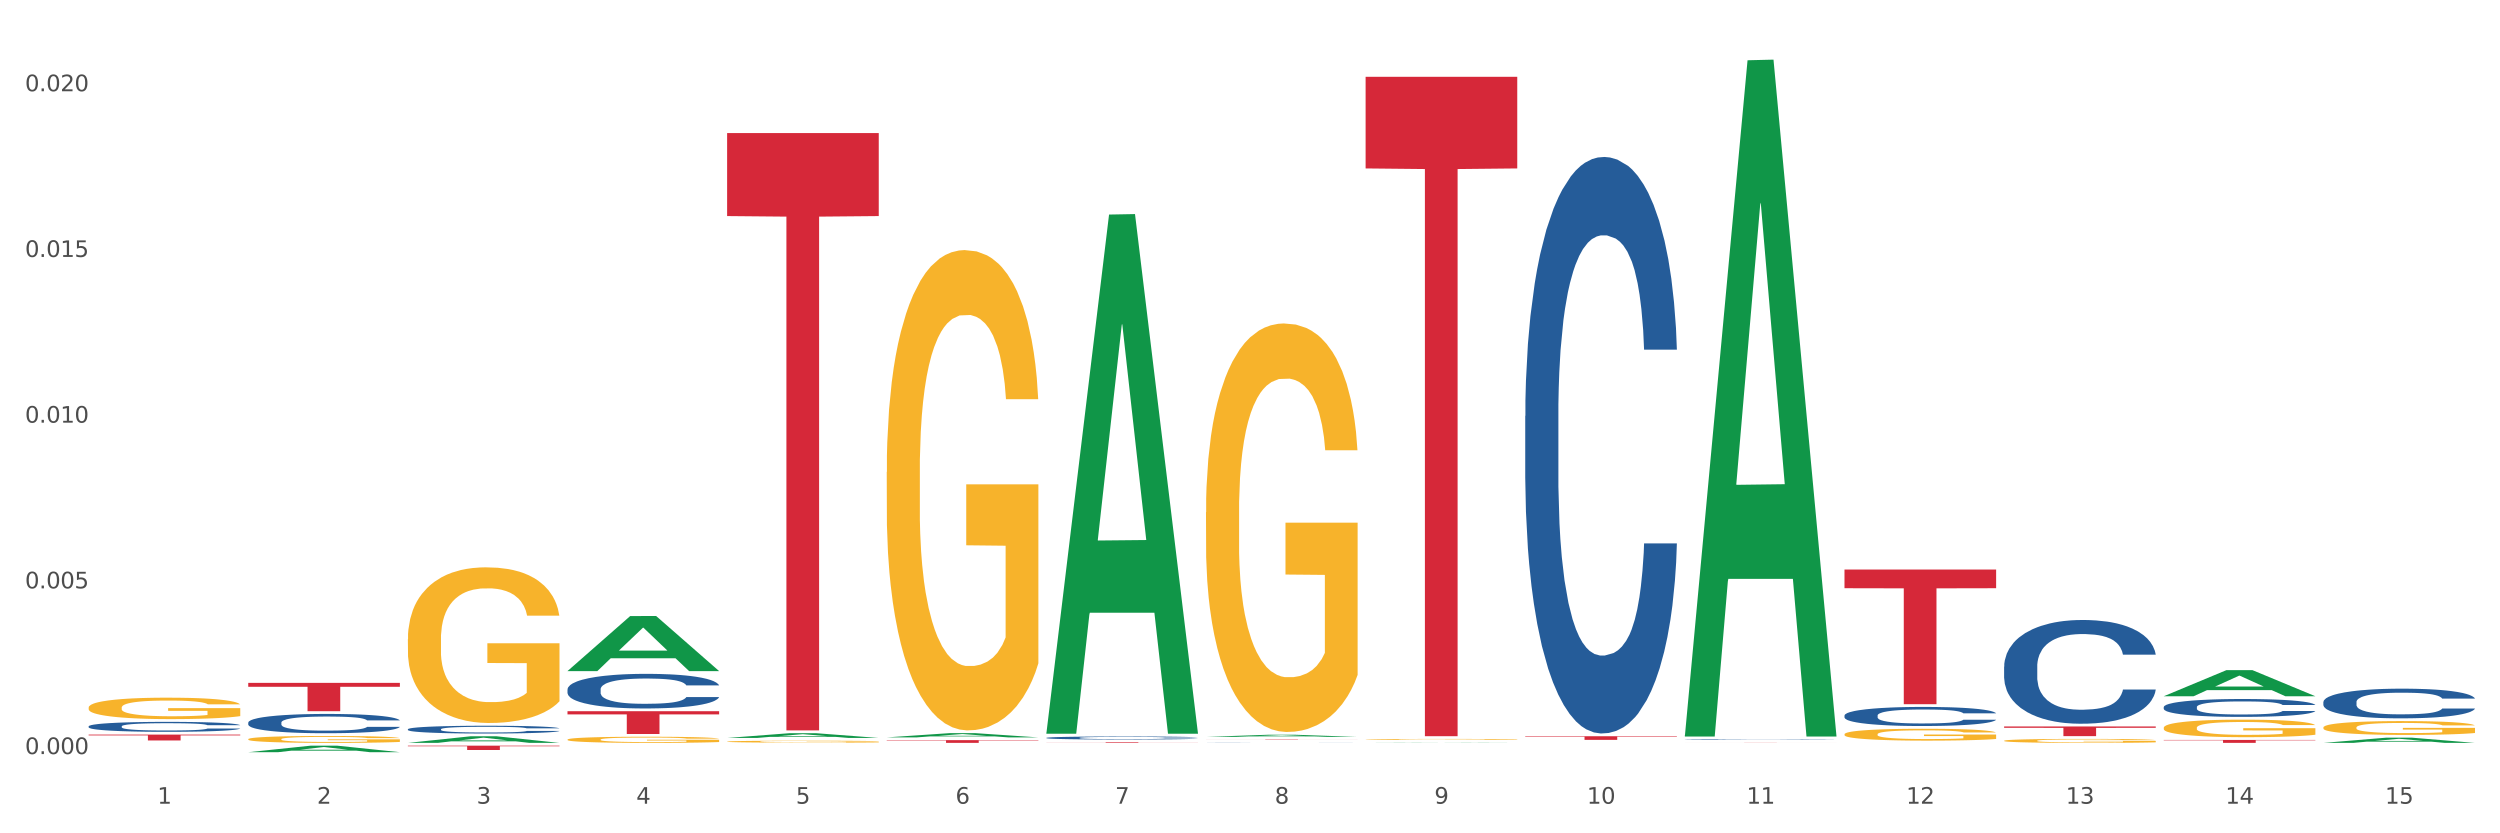<?xml version="1.0" encoding="utf-8" standalone="no"?>
<!DOCTYPE svg PUBLIC "-//W3C//DTD SVG 1.1//EN"
  "http://www.w3.org/Graphics/SVG/1.1/DTD/svg11.dtd">
<svg xmlns:xlink="http://www.w3.org/1999/xlink" width="1080pt" height="360pt" viewBox="0 0 1080 360" xmlns="http://www.w3.org/2000/svg" version="1.1">
 <rect x="0" y="0" width="1080" height="360" fill="#333333" stroke="none"/>
 <defs>
  <style type="text/css">*{stroke-linejoin: round; stroke-linecap: butt}</style>
 </defs>
 <g id="figure_1">
  <g id="patch_1">
   <path d="M 0 360 
L 1080 360 
L 1080 0 
L 0 0 
z
" style="fill: #ffffff; stroke: #ffffff; stroke-linejoin: miter"/>
  </g>
  <g id="axes_1">
   <g id="matplotlib.axis_1">
    <g id="xtick_1">
     <g id="text_1">
      <!-- 1 -->
      <g style="fill: #4d4d4d" transform="translate(67.984 347.204) scale(0.096 -0.096)">
       <defs>
        <path id="DejaVuSans-31" d="M 794 531 
L 1825 531 
L 1825 4091 
L 703 3866 
L 703 4441 
L 1819 4666 
L 2450 4666 
L 2450 531 
L 3481 531 
L 3481 0 
L 794 0 
L 794 531 
z
" transform="scale(0.016)"/>
       </defs>
       <use xlink:href="#DejaVuSans-31"/>
      </g>
     </g>
    </g>
    <g id="xtick_2">
     <g id="text_2">
      <!-- 2 -->
      <g style="fill: #4d4d4d" transform="translate(136.942 347.204) scale(0.096 -0.096)">
       <defs>
        <path id="DejaVuSans-32" d="M 1228 531 
L 3431 531 
L 3431 0 
L 469 0 
L 469 531 
Q 828 903 1448 1529 
Q 2069 2156 2228 2338 
Q 2531 2678 2651 2914 
Q 2772 3150 2772 3378 
Q 2772 3750 2511 3984 
Q 2250 4219 1831 4219 
Q 1534 4219 1204 4116 
Q 875 4013 500 3803 
L 500 4441 
Q 881 4594 1212 4672 
Q 1544 4750 1819 4750 
Q 2544 4750 2975 4387 
Q 3406 4025 3406 3419 
Q 3406 3131 3298 2873 
Q 3191 2616 2906 2266 
Q 2828 2175 2409 1742 
Q 1991 1309 1228 531 
z
" transform="scale(0.016)"/>
       </defs>
       <use xlink:href="#DejaVuSans-32"/>
      </g>
     </g>
    </g>
    <g id="xtick_3">
     <g id="text_3">
      <!-- 3 -->
      <g style="fill: #4d4d4d" transform="translate(205.899 347.204) scale(0.096 -0.096)">
       <defs>
        <path id="DejaVuSans-33" d="M 2597 2516 
Q 3050 2419 3304 2112 
Q 3559 1806 3559 1356 
Q 3559 666 3084 287 
Q 2609 -91 1734 -91 
Q 1441 -91 1130 -33 
Q 819 25 488 141 
L 488 750 
Q 750 597 1062 519 
Q 1375 441 1716 441 
Q 2309 441 2620 675 
Q 2931 909 2931 1356 
Q 2931 1769 2642 2001 
Q 2353 2234 1838 2234 
L 1294 2234 
L 1294 2753 
L 1863 2753 
Q 2328 2753 2575 2939 
Q 2822 3125 2822 3475 
Q 2822 3834 2567 4026 
Q 2313 4219 1838 4219 
Q 1578 4219 1281 4162 
Q 984 4106 628 3988 
L 628 4550 
Q 988 4650 1302 4700 
Q 1616 4750 1894 4750 
Q 2613 4750 3031 4423 
Q 3450 4097 3450 3541 
Q 3450 3153 3228 2886 
Q 3006 2619 2597 2516 
z
" transform="scale(0.016)"/>
       </defs>
       <use xlink:href="#DejaVuSans-33"/>
      </g>
     </g>
    </g>
    <g id="xtick_4">
     <g id="text_4">
      <!-- 4 -->
      <g style="fill: #4d4d4d" transform="translate(274.857 347.204) scale(0.096 -0.096)">
       <defs>
        <path id="DejaVuSans-34" d="M 2419 4116 
L 825 1625 
L 2419 1625 
L 2419 4116 
z
M 2253 4666 
L 3047 4666 
L 3047 1625 
L 3713 1625 
L 3713 1100 
L 3047 1100 
L 3047 0 
L 2419 0 
L 2419 1100 
L 313 1100 
L 313 1709 
L 2253 4666 
z
" transform="scale(0.016)"/>
       </defs>
       <use xlink:href="#DejaVuSans-34"/>
      </g>
     </g>
    </g>
    <g id="xtick_5">
     <g id="text_5">
      <!-- 5 -->
      <g style="fill: #4d4d4d" transform="translate(343.815 347.204) scale(0.096 -0.096)">
       <defs>
        <path id="DejaVuSans-35" d="M 691 4666 
L 3169 4666 
L 3169 4134 
L 1269 4134 
L 1269 2991 
Q 1406 3038 1543 3061 
Q 1681 3084 1819 3084 
Q 2600 3084 3056 2656 
Q 3513 2228 3513 1497 
Q 3513 744 3044 326 
Q 2575 -91 1722 -91 
Q 1428 -91 1123 -41 
Q 819 9 494 109 
L 494 744 
Q 775 591 1075 516 
Q 1375 441 1709 441 
Q 2250 441 2565 725 
Q 2881 1009 2881 1497 
Q 2881 1984 2565 2268 
Q 2250 2553 1709 2553 
Q 1456 2553 1204 2497 
Q 953 2441 691 2322 
L 691 4666 
z
" transform="scale(0.016)"/>
       </defs>
       <use xlink:href="#DejaVuSans-35"/>
      </g>
     </g>
    </g>
    <g id="xtick_6">
     <g id="text_6">
      <!-- 6 -->
      <g style="fill: #4d4d4d" transform="translate(412.772 347.204) scale(0.096 -0.096)">
       <defs>
        <path id="DejaVuSans-36" d="M 2113 2584 
Q 1688 2584 1439 2293 
Q 1191 2003 1191 1497 
Q 1191 994 1439 701 
Q 1688 409 2113 409 
Q 2538 409 2786 701 
Q 3034 994 3034 1497 
Q 3034 2003 2786 2293 
Q 2538 2584 2113 2584 
z
M 3366 4563 
L 3366 3988 
Q 3128 4100 2886 4159 
Q 2644 4219 2406 4219 
Q 1781 4219 1451 3797 
Q 1122 3375 1075 2522 
Q 1259 2794 1537 2939 
Q 1816 3084 2150 3084 
Q 2853 3084 3261 2657 
Q 3669 2231 3669 1497 
Q 3669 778 3244 343 
Q 2819 -91 2113 -91 
Q 1303 -91 875 529 
Q 447 1150 447 2328 
Q 447 3434 972 4092 
Q 1497 4750 2381 4750 
Q 2619 4750 2861 4703 
Q 3103 4656 3366 4563 
z
" transform="scale(0.016)"/>
       </defs>
       <use xlink:href="#DejaVuSans-36"/>
      </g>
     </g>
    </g>
    <g id="xtick_7">
     <g id="text_7">
      <!-- 7 -->
      <g style="fill: #4d4d4d" transform="translate(481.73 347.204) scale(0.096 -0.096)">
       <defs>
        <path id="DejaVuSans-37" d="M 525 4666 
L 3525 4666 
L 3525 4397 
L 1831 0 
L 1172 0 
L 2766 4134 
L 525 4134 
L 525 4666 
z
" transform="scale(0.016)"/>
       </defs>
       <use xlink:href="#DejaVuSans-37"/>
      </g>
     </g>
    </g>
    <g id="xtick_8">
     <g id="text_8">
      <!-- 8 -->
      <g style="fill: #4d4d4d" transform="translate(550.688 347.204) scale(0.096 -0.096)">
       <defs>
        <path id="DejaVuSans-38" d="M 2034 2216 
Q 1584 2216 1326 1975 
Q 1069 1734 1069 1313 
Q 1069 891 1326 650 
Q 1584 409 2034 409 
Q 2484 409 2743 651 
Q 3003 894 3003 1313 
Q 3003 1734 2745 1975 
Q 2488 2216 2034 2216 
z
M 1403 2484 
Q 997 2584 770 2862 
Q 544 3141 544 3541 
Q 544 4100 942 4425 
Q 1341 4750 2034 4750 
Q 2731 4750 3128 4425 
Q 3525 4100 3525 3541 
Q 3525 3141 3298 2862 
Q 3072 2584 2669 2484 
Q 3125 2378 3379 2068 
Q 3634 1759 3634 1313 
Q 3634 634 3220 271 
Q 2806 -91 2034 -91 
Q 1263 -91 848 271 
Q 434 634 434 1313 
Q 434 1759 690 2068 
Q 947 2378 1403 2484 
z
M 1172 3481 
Q 1172 3119 1398 2916 
Q 1625 2713 2034 2713 
Q 2441 2713 2670 2916 
Q 2900 3119 2900 3481 
Q 2900 3844 2670 4047 
Q 2441 4250 2034 4250 
Q 1625 4250 1398 4047 
Q 1172 3844 1172 3481 
z
" transform="scale(0.016)"/>
       </defs>
       <use xlink:href="#DejaVuSans-38"/>
      </g>
     </g>
    </g>
    <g id="xtick_9">
     <g id="text_9">
      <!-- 9 -->
      <g style="fill: #4d4d4d" transform="translate(619.645 347.204) scale(0.096 -0.096)">
       <defs>
        <path id="DejaVuSans-39" d="M 703 97 
L 703 672 
Q 941 559 1184 500 
Q 1428 441 1663 441 
Q 2288 441 2617 861 
Q 2947 1281 2994 2138 
Q 2813 1869 2534 1725 
Q 2256 1581 1919 1581 
Q 1219 1581 811 2004 
Q 403 2428 403 3163 
Q 403 3881 828 4315 
Q 1253 4750 1959 4750 
Q 2769 4750 3195 4129 
Q 3622 3509 3622 2328 
Q 3622 1225 3098 567 
Q 2575 -91 1691 -91 
Q 1453 -91 1209 -44 
Q 966 3 703 97 
z
M 1959 2075 
Q 2384 2075 2632 2365 
Q 2881 2656 2881 3163 
Q 2881 3666 2632 3958 
Q 2384 4250 1959 4250 
Q 1534 4250 1286 3958 
Q 1038 3666 1038 3163 
Q 1038 2656 1286 2365 
Q 1534 2075 1959 2075 
z
" transform="scale(0.016)"/>
       </defs>
       <use xlink:href="#DejaVuSans-39"/>
      </g>
     </g>
    </g>
    <g id="xtick_10">
     <g id="text_10">
      <!-- 10 -->
      <g style="fill: #4d4d4d" transform="translate(685.549 347.204) scale(0.096 -0.096)">
       <defs>
        <path id="DejaVuSans-30" d="M 2034 4250 
Q 1547 4250 1301 3770 
Q 1056 3291 1056 2328 
Q 1056 1369 1301 889 
Q 1547 409 2034 409 
Q 2525 409 2770 889 
Q 3016 1369 3016 2328 
Q 3016 3291 2770 3770 
Q 2525 4250 2034 4250 
z
M 2034 4750 
Q 2819 4750 3233 4129 
Q 3647 3509 3647 2328 
Q 3647 1150 3233 529 
Q 2819 -91 2034 -91 
Q 1250 -91 836 529 
Q 422 1150 422 2328 
Q 422 3509 836 4129 
Q 1250 4750 2034 4750 
z
" transform="scale(0.016)"/>
       </defs>
       <use xlink:href="#DejaVuSans-31"/>
       <use xlink:href="#DejaVuSans-30" transform="translate(63.623 0)"/>
      </g>
     </g>
    </g>
    <g id="xtick_11">
     <g id="text_11">
      <!-- 11 -->
      <g style="fill: #4d4d4d" transform="translate(754.506 347.204) scale(0.096 -0.096)">
       <use xlink:href="#DejaVuSans-31"/>
       <use xlink:href="#DejaVuSans-31" transform="translate(63.623 0)"/>
      </g>
     </g>
    </g>
    <g id="xtick_12">
     <g id="text_12">
      <!-- 12 -->
      <g style="fill: #4d4d4d" transform="translate(823.464 347.204) scale(0.096 -0.096)">
       <use xlink:href="#DejaVuSans-31"/>
       <use xlink:href="#DejaVuSans-32" transform="translate(63.623 0)"/>
      </g>
     </g>
    </g>
    <g id="xtick_13">
     <g id="text_13">
      <!-- 13 -->
      <g style="fill: #4d4d4d" transform="translate(892.422 347.204) scale(0.096 -0.096)">
       <use xlink:href="#DejaVuSans-31"/>
       <use xlink:href="#DejaVuSans-33" transform="translate(63.623 0)"/>
      </g>
     </g>
    </g>
    <g id="xtick_14">
     <g id="text_14">
      <!-- 14 -->
      <g style="fill: #4d4d4d" transform="translate(961.379 347.204) scale(0.096 -0.096)">
       <use xlink:href="#DejaVuSans-31"/>
       <use xlink:href="#DejaVuSans-34" transform="translate(63.623 0)"/>
      </g>
     </g>
    </g>
    <g id="xtick_15">
     <g id="text_15">
      <!-- 15 -->
      <g style="fill: #4d4d4d" transform="translate(1030.337 347.204) scale(0.096 -0.096)">
       <use xlink:href="#DejaVuSans-31"/>
       <use xlink:href="#DejaVuSans-35" transform="translate(63.623 0)"/>
      </g>
     </g>
    </g>
    <g id="xtick_16"/>
    <g id="xtick_17"/>
    <g id="xtick_18"/>
    <g id="xtick_19"/>
    <g id="xtick_20"/>
    <g id="xtick_21"/>
    <g id="xtick_22"/>
    <g id="xtick_23"/>
    <g id="xtick_24"/>
    <g id="xtick_25"/>
    <g id="xtick_26"/>
    <g id="xtick_27"/>
    <g id="xtick_28"/>
    <g id="xtick_29"/>
   </g>
   <g id="matplotlib.axis_2">
    <g id="ytick_1">
     <g id="text_16">
      <!-- 0.000 -->
      <g style="fill: #4d4d4d" transform="translate(10.8 325.763) scale(0.096 -0.096)">
       <defs>
        <path id="DejaVuSans-2e" d="M 684 794 
L 1344 794 
L 1344 0 
L 684 0 
L 684 794 
z
" transform="scale(0.016)"/>
       </defs>
       <use xlink:href="#DejaVuSans-30"/>
       <use xlink:href="#DejaVuSans-2e" transform="translate(63.623 0)"/>
       <use xlink:href="#DejaVuSans-30" transform="translate(95.41 0)"/>
       <use xlink:href="#DejaVuSans-30" transform="translate(159.033 0)"/>
       <use xlink:href="#DejaVuSans-30" transform="translate(222.656 0)"/>
      </g>
     </g>
    </g>
    <g id="ytick_2">
     <g id="text_17">
      <!-- 0.005 -->
      <g style="fill: #4d4d4d" transform="translate(10.8 254.177) scale(0.096 -0.096)">
       <use xlink:href="#DejaVuSans-30"/>
       <use xlink:href="#DejaVuSans-2e" transform="translate(63.623 0)"/>
       <use xlink:href="#DejaVuSans-30" transform="translate(95.41 0)"/>
       <use xlink:href="#DejaVuSans-30" transform="translate(159.033 0)"/>
       <use xlink:href="#DejaVuSans-35" transform="translate(222.656 0)"/>
      </g>
     </g>
    </g>
    <g id="ytick_3">
     <g id="text_18">
      <!-- 0.010 -->
      <g style="fill: #4d4d4d" transform="translate(10.8 182.591) scale(0.096 -0.096)">
       <use xlink:href="#DejaVuSans-30"/>
       <use xlink:href="#DejaVuSans-2e" transform="translate(63.623 0)"/>
       <use xlink:href="#DejaVuSans-30" transform="translate(95.41 0)"/>
       <use xlink:href="#DejaVuSans-31" transform="translate(159.033 0)"/>
       <use xlink:href="#DejaVuSans-30" transform="translate(222.656 0)"/>
      </g>
     </g>
    </g>
    <g id="ytick_4">
     <g id="text_19">
      <!-- 0.015 -->
      <g style="fill: #4d4d4d" transform="translate(10.8 111.005) scale(0.096 -0.096)">
       <use xlink:href="#DejaVuSans-30"/>
       <use xlink:href="#DejaVuSans-2e" transform="translate(63.623 0)"/>
       <use xlink:href="#DejaVuSans-30" transform="translate(95.41 0)"/>
       <use xlink:href="#DejaVuSans-31" transform="translate(159.033 0)"/>
       <use xlink:href="#DejaVuSans-35" transform="translate(222.656 0)"/>
      </g>
     </g>
    </g>
    <g id="ytick_5">
     <g id="text_20">
      <!-- 0.020 -->
      <g style="fill: #4d4d4d" transform="translate(10.8 39.418) scale(0.096 -0.096)">
       <use xlink:href="#DejaVuSans-30"/>
       <use xlink:href="#DejaVuSans-2e" transform="translate(63.623 0)"/>
       <use xlink:href="#DejaVuSans-30" transform="translate(95.41 0)"/>
       <use xlink:href="#DejaVuSans-32" transform="translate(159.033 0)"/>
       <use xlink:href="#DejaVuSans-30" transform="translate(222.656 0)"/>
      </g>
     </g>
    </g>
    <g id="ytick_6"/>
    <g id="ytick_7"/>
    <g id="ytick_8"/>
    <g id="ytick_9"/>
   </g>
   <g id="PolyCollection_1">
    <path d="M 796.817 246.024 
L 862.327 246.024 
L 862.327 254.109 
L 836.558 254.164 
L 836.558 304.207 
L 822.431 304.207 
L 822.431 254.164 
L 796.817 254.109 
L 796.817 246.078 
L 796.817 246.024 
z
" clip-path="url(#p7b5f79ba83)" style="fill: #d62839"/>
    <path d="M 727.86 320.837 
L 793.369 320.837 
L 793.369 320.844 
L 767.6 320.844 
L 767.6 320.886 
L 753.474 320.886 
L 753.474 320.844 
L 727.86 320.844 
L 727.86 320.837 
L 727.86 320.837 
z
" clip-path="url(#p7b5f79ba83)" style="fill: #d62839"/>
    <path d="M 658.902 318.054 
L 724.412 318.054 
L 724.412 318.272 
L 698.642 318.273 
L 698.642 319.622 
L 684.516 319.622 
L 684.516 318.273 
L 658.902 318.272 
L 658.902 318.055 
L 658.902 318.054 
z
" clip-path="url(#p7b5f79ba83)" style="fill: #d62839"/>
    <path d="M 589.944 33.175 
L 655.454 33.175 
L 655.454 72.762 
L 629.685 73.03 
L 629.685 318.041 
L 615.558 318.041 
L 615.558 73.03 
L 589.944 72.762 
L 589.944 33.443 
L 589.944 33.175 
z
" clip-path="url(#p7b5f79ba83)" style="fill: #d62839"/>
    <path d="M 1003.69 314.274 
L 1003.768 314.269 
L 1003.768 314.072 
L 1003.922 313.903 
L 1004.696 313.493 
L 1005.856 313.155 
L 1006.707 312.974 
L 1007.557 312.827 
L 1008.563 312.679 
L 1009.8 312.527 
L 1012.043 312.303 
L 1013.435 312.188 
L 1015.137 312.068 
L 1018.231 311.893 
L 1020.474 311.795 
L 1022.794 311.713 
L 1026.584 311.614 
L 1029.059 311.571 
L 1031.688 311.538 
L 1034.86 311.516 
L 1037.257 311.511 
L 1042.517 311.527 
L 1047.002 311.576 
L 1049.168 311.614 
L 1051.952 311.68 
L 1053.422 311.724 
L 1055.82 311.811 
L 1058.295 311.926 
L 1059.996 312.024 
L 1062.548 312.21 
L 1064.482 312.395 
L 1066.261 312.625 
L 1067.189 312.783 
L 1067.885 312.931 
L 1068.504 313.1 
L 1069.123 313.368 
L 1055.201 313.368 
L 1054.659 313.176 
L 1053.809 312.996 
L 1052.571 312.821 
L 1051.488 312.712 
L 1049.632 312.576 
L 1047.931 312.488 
L 1046.152 312.423 
L 1043.986 312.368 
L 1042.285 312.341 
L 1039.887 312.319 
L 1035.169 312.324 
L 1031.998 312.368 
L 1029.832 312.423 
L 1028.44 312.472 
L 1027.203 312.527 
L 1025.81 312.603 
L 1024.186 312.718 
L 1023.026 312.821 
L 1021.866 312.953 
L 1020.938 313.084 
L 1020.087 313.237 
L 1019.391 313.4 
L 1018.85 313.57 
L 1018.385 313.777 
L 1017.999 314.121 
L 1017.999 314.87 
L 1018.153 315.039 
L 1018.54 315.263 
L 1019.004 315.432 
L 1019.778 315.634 
L 1020.474 315.771 
L 1021.789 315.968 
L 1023.258 316.131 
L 1024.418 316.235 
L 1025.578 316.323 
L 1027.589 316.443 
L 1029.832 316.541 
L 1031.766 316.601 
L 1034.396 316.656 
L 1036.174 316.678 
L 1037.721 316.688 
L 1041.511 316.688 
L 1044.218 316.672 
L 1047.235 316.634 
L 1049.555 316.585 
L 1051.488 316.525 
L 1053.654 316.426 
L 1055.046 316.333 
L 1055.046 315.192 
L 1038.031 315.186 
L 1038.031 314.427 
L 1069.2 314.427 
L 1069.2 316.656 
L 1067.885 316.77 
L 1066.416 316.874 
L 1064.869 316.967 
L 1062.548 317.082 
L 1059.764 317.191 
L 1057.289 317.267 
L 1054.659 317.333 
L 1051.566 317.393 
L 1047.544 317.448 
L 1045.069 317.47 
L 1041.975 317.486 
L 1038.34 317.491 
L 1035.169 317.48 
L 1032.075 317.453 
L 1028.827 317.404 
L 1025.656 317.333 
L 1023.258 317.262 
L 1020.86 317.175 
L 1018.308 317.06 
L 1016.297 316.951 
L 1014.75 316.852 
L 1013.049 316.727 
L 1011.193 316.563 
L 1009.8 316.415 
L 1008.563 316.262 
L 1007.248 316.066 
L 1006.32 315.897 
L 1005.392 315.683 
L 1004.85 315.525 
L 1004.232 315.279 
L 1003.768 314.935 
L 1003.69 314.274 
z
" clip-path="url(#p7b5f79ba83)" style="fill: #f7b32b"/>
    <path d="M 934.733 314.388 
L 934.81 314.381 
L 934.81 314.132 
L 934.965 313.917 
L 935.738 313.398 
L 936.898 312.968 
L 937.749 312.74 
L 938.6 312.553 
L 939.605 312.366 
L 940.843 312.172 
L 943.086 311.888 
L 944.478 311.742 
L 946.179 311.59 
L 949.273 311.368 
L 951.516 311.243 
L 953.836 311.14 
L 957.626 311.015 
L 960.101 310.959 
L 962.731 310.918 
L 965.902 310.89 
L 968.3 310.883 
L 973.559 310.904 
L 978.045 310.966 
L 980.21 311.015 
L 982.995 311.098 
L 984.464 311.153 
L 986.862 311.264 
L 989.337 311.41 
L 991.038 311.534 
L 993.591 311.77 
L 995.524 312.005 
L 997.303 312.296 
L 998.231 312.497 
L 998.928 312.684 
L 999.546 312.899 
L 1000.165 313.238 
L 986.243 313.238 
L 985.702 312.996 
L 984.851 312.767 
L 983.614 312.546 
L 982.531 312.407 
L 980.674 312.234 
L 978.973 312.123 
L 977.194 312.04 
L 975.028 311.971 
L 973.327 311.936 
L 970.929 311.908 
L 966.211 311.915 
L 963.04 311.971 
L 960.875 312.04 
L 959.482 312.102 
L 958.245 312.172 
L 956.853 312.269 
L 955.229 312.414 
L 954.068 312.546 
L 952.908 312.712 
L 951.98 312.878 
L 951.129 313.072 
L 950.433 313.28 
L 949.892 313.495 
L 949.428 313.758 
L 949.041 314.194 
L 949.041 315.143 
L 949.196 315.358 
L 949.582 315.642 
L 950.047 315.857 
L 950.82 316.113 
L 951.516 316.286 
L 952.831 316.535 
L 954.3 316.743 
L 955.461 316.875 
L 956.621 316.986 
L 958.632 317.138 
L 960.875 317.263 
L 962.808 317.339 
L 965.438 317.408 
L 967.217 317.436 
L 968.764 317.45 
L 972.553 317.45 
L 975.26 317.429 
L 978.277 317.381 
L 980.597 317.318 
L 982.531 317.242 
L 984.696 317.117 
L 986.089 317 
L 986.089 315.552 
L 969.073 315.545 
L 969.073 314.582 
L 1000.242 314.582 
L 1000.242 317.408 
L 998.928 317.554 
L 997.458 317.685 
L 995.911 317.803 
L 993.591 317.948 
L 990.806 318.087 
L 988.331 318.184 
L 985.702 318.267 
L 982.608 318.343 
L 978.586 318.413 
L 976.111 318.44 
L 973.017 318.461 
L 969.382 318.468 
L 966.211 318.454 
L 963.118 318.42 
L 959.869 318.357 
L 956.698 318.267 
L 954.3 318.177 
L 951.903 318.066 
L 949.35 317.921 
L 947.34 317.782 
L 945.793 317.658 
L 944.091 317.498 
L 942.235 317.29 
L 940.843 317.103 
L 939.605 316.909 
L 938.29 316.66 
L 937.362 316.445 
L 936.434 316.175 
L 935.893 315.974 
L 935.274 315.663 
L 934.81 315.226 
L 934.733 314.388 
z
" clip-path="url(#p7b5f79ba83)" style="fill: #f7b32b"/>
    <path d="M 865.775 320.003 
L 865.852 320.001 
L 865.852 319.945 
L 866.007 319.896 
L 866.78 319.778 
L 867.941 319.68 
L 868.791 319.628 
L 869.642 319.586 
L 870.648 319.543 
L 871.885 319.499 
L 874.128 319.434 
L 875.52 319.401 
L 877.222 319.367 
L 880.315 319.316 
L 882.558 319.288 
L 884.879 319.264 
L 888.669 319.236 
L 891.144 319.223 
L 893.773 319.214 
L 896.944 319.208 
L 899.342 319.206 
L 904.601 319.211 
L 909.087 319.225 
L 911.253 319.236 
L 914.037 319.255 
L 915.507 319.268 
L 917.904 319.293 
L 920.379 319.326 
L 922.081 319.354 
L 924.633 319.408 
L 926.567 319.461 
L 928.346 319.527 
L 929.274 319.573 
L 929.97 319.616 
L 930.589 319.664 
L 931.207 319.741 
L 917.286 319.741 
L 916.744 319.686 
L 915.893 319.634 
L 914.656 319.584 
L 913.573 319.553 
L 911.717 319.513 
L 910.015 319.488 
L 908.236 319.469 
L 906.071 319.453 
L 904.369 319.445 
L 901.972 319.439 
L 897.254 319.441 
L 894.083 319.453 
L 891.917 319.469 
L 890.525 319.483 
L 889.287 319.499 
L 887.895 319.521 
L 886.271 319.554 
L 885.111 319.584 
L 883.951 319.622 
L 883.022 319.66 
L 882.172 319.704 
L 881.476 319.751 
L 880.934 319.8 
L 880.47 319.86 
L 880.083 319.959 
L 880.083 320.174 
L 880.238 320.223 
L 880.625 320.288 
L 881.089 320.337 
L 881.862 320.395 
L 882.558 320.434 
L 883.873 320.491 
L 885.343 320.538 
L 886.503 320.568 
L 887.663 320.593 
L 889.674 320.628 
L 891.917 320.656 
L 893.851 320.674 
L 896.48 320.689 
L 898.259 320.696 
L 899.806 320.699 
L 903.596 320.699 
L 906.303 320.694 
L 909.319 320.683 
L 911.639 320.669 
L 913.573 320.652 
L 915.739 320.623 
L 917.131 320.596 
L 917.131 320.267 
L 900.115 320.266 
L 900.115 320.047 
L 931.285 320.047 
L 931.285 320.689 
L 929.97 320.722 
L 928.5 320.752 
L 926.953 320.779 
L 924.633 320.812 
L 921.849 320.844 
L 919.374 320.866 
L 916.744 320.885 
L 913.65 320.902 
L 909.629 320.918 
L 907.154 320.924 
L 904.06 320.929 
L 900.425 320.93 
L 897.254 320.927 
L 894.16 320.919 
L 890.911 320.905 
L 887.74 320.885 
L 885.343 320.864 
L 882.945 320.839 
L 880.393 320.806 
L 878.382 320.774 
L 876.835 320.746 
L 875.133 320.71 
L 873.277 320.663 
L 871.885 320.62 
L 870.648 320.576 
L 869.333 320.519 
L 868.405 320.47 
L 867.476 320.409 
L 866.935 320.363 
L 866.316 320.293 
L 865.852 320.193 
L 865.775 320.003 
z
" clip-path="url(#p7b5f79ba83)" style="fill: #f7b32b"/>
    <path d="M 796.817 317.198 
L 796.895 317.193 
L 796.895 317.025 
L 797.049 316.879 
L 797.823 316.528 
L 798.983 316.237 
L 799.834 316.083 
L 800.684 315.956 
L 801.69 315.83 
L 802.927 315.698 
L 805.17 315.506 
L 806.563 315.408 
L 808.264 315.305 
L 811.358 315.155 
L 813.601 315.07 
L 815.921 315 
L 819.711 314.916 
L 822.186 314.878 
L 824.816 314.85 
L 827.987 314.831 
L 830.384 314.827 
L 835.644 314.841 
L 840.129 314.883 
L 842.295 314.916 
L 845.079 314.972 
L 846.549 315.009 
L 848.947 315.084 
L 851.422 315.183 
L 853.123 315.267 
L 855.676 315.427 
L 857.609 315.586 
L 859.388 315.783 
L 860.316 315.919 
L 861.012 316.045 
L 861.631 316.19 
L 862.25 316.42 
L 848.328 316.42 
L 847.786 316.256 
L 846.936 316.101 
L 845.698 315.951 
L 844.615 315.858 
L 842.759 315.741 
L 841.058 315.666 
L 839.279 315.609 
L 837.113 315.562 
L 835.412 315.539 
L 833.014 315.52 
L 828.296 315.525 
L 825.125 315.562 
L 822.959 315.609 
L 821.567 315.651 
L 820.33 315.698 
L 818.937 315.764 
L 817.313 315.862 
L 816.153 315.951 
L 814.993 316.064 
L 814.065 316.176 
L 813.214 316.308 
L 812.518 316.448 
L 811.977 316.593 
L 811.512 316.772 
L 811.126 317.067 
L 811.126 317.709 
L 811.28 317.854 
L 811.667 318.046 
L 812.131 318.192 
L 812.905 318.365 
L 813.601 318.482 
L 814.916 318.651 
L 816.385 318.791 
L 817.545 318.88 
L 818.705 318.955 
L 820.716 319.059 
L 822.959 319.143 
L 824.893 319.194 
L 827.523 319.241 
L 829.301 319.26 
L 830.848 319.269 
L 834.638 319.269 
L 837.345 319.255 
L 840.362 319.223 
L 842.682 319.18 
L 844.615 319.129 
L 846.781 319.044 
L 848.173 318.965 
L 848.173 317.985 
L 831.158 317.981 
L 831.158 317.329 
L 862.327 317.329 
L 862.327 319.241 
L 861.012 319.34 
L 859.543 319.429 
L 857.996 319.508 
L 855.676 319.607 
L 852.891 319.701 
L 850.416 319.766 
L 847.786 319.822 
L 844.693 319.874 
L 840.671 319.921 
L 838.196 319.94 
L 835.102 319.954 
L 831.467 319.958 
L 828.296 319.949 
L 825.202 319.926 
L 821.954 319.883 
L 818.783 319.822 
L 816.385 319.761 
L 813.987 319.687 
L 811.435 319.588 
L 809.424 319.494 
L 807.877 319.41 
L 806.176 319.302 
L 804.32 319.162 
L 802.927 319.035 
L 801.69 318.904 
L 800.375 318.735 
L 799.447 318.59 
L 798.519 318.407 
L 797.977 318.271 
L 797.359 318.06 
L 796.895 317.765 
L 796.817 317.198 
z
" clip-path="url(#p7b5f79ba83)" style="fill: #f7b32b"/>
    <path d="M 589.944 319.414 
L 590.022 319.414 
L 590.022 319.4 
L 590.176 319.389 
L 590.95 319.361 
L 592.11 319.338 
L 592.961 319.326 
L 593.811 319.316 
L 594.817 319.306 
L 596.054 319.295 
L 598.297 319.28 
L 599.69 319.272 
L 601.391 319.264 
L 604.485 319.252 
L 606.728 319.245 
L 609.048 319.24 
L 612.838 319.233 
L 615.313 319.23 
L 617.943 319.228 
L 621.114 319.226 
L 623.511 319.226 
L 628.771 319.227 
L 633.257 319.23 
L 635.422 319.233 
L 638.206 319.238 
L 639.676 319.241 
L 642.074 319.246 
L 644.549 319.254 
L 646.25 319.261 
L 648.803 319.274 
L 650.736 319.286 
L 652.515 319.302 
L 653.443 319.313 
L 654.139 319.323 
L 654.758 319.334 
L 655.377 319.353 
L 641.455 319.353 
L 640.914 319.339 
L 640.063 319.327 
L 638.825 319.315 
L 637.742 319.308 
L 635.886 319.299 
L 634.185 319.293 
L 632.406 319.288 
L 630.24 319.284 
L 628.539 319.283 
L 626.141 319.281 
L 621.423 319.281 
L 618.252 319.284 
L 616.086 319.288 
L 614.694 319.291 
L 613.457 319.295 
L 612.064 319.3 
L 610.44 319.308 
L 609.28 319.315 
L 608.12 319.324 
L 607.192 319.333 
L 606.341 319.344 
L 605.645 319.355 
L 605.104 319.366 
L 604.639 319.38 
L 604.253 319.404 
L 604.253 319.455 
L 604.407 319.466 
L 604.794 319.482 
L 605.258 319.493 
L 606.032 319.507 
L 606.728 319.516 
L 608.043 319.53 
L 609.512 319.541 
L 610.672 319.548 
L 611.832 319.554 
L 613.843 319.562 
L 616.086 319.569 
L 618.02 319.573 
L 620.65 319.576 
L 622.428 319.578 
L 623.975 319.579 
L 627.765 319.579 
L 630.472 319.578 
L 633.489 319.575 
L 635.809 319.572 
L 637.742 319.568 
L 639.908 319.561 
L 641.3 319.554 
L 641.3 319.477 
L 624.285 319.476 
L 624.285 319.425 
L 655.454 319.425 
L 655.454 319.576 
L 654.139 319.584 
L 652.67 319.591 
L 651.123 319.598 
L 648.803 319.605 
L 646.018 319.613 
L 643.543 319.618 
L 640.914 319.623 
L 637.82 319.627 
L 633.798 319.63 
L 631.323 319.632 
L 628.229 319.633 
L 624.594 319.633 
L 621.423 319.633 
L 618.329 319.631 
L 615.081 319.627 
L 611.91 319.623 
L 609.512 319.618 
L 607.114 319.612 
L 604.562 319.604 
L 602.551 319.597 
L 601.004 319.59 
L 599.303 319.581 
L 597.447 319.57 
L 596.054 319.56 
L 594.817 319.55 
L 593.502 319.536 
L 592.574 319.525 
L 591.646 319.51 
L 591.104 319.499 
L 590.486 319.483 
L 590.022 319.459 
L 589.944 319.414 
z
" clip-path="url(#p7b5f79ba83)" style="fill: #f7b32b"/>
    <path d="M 520.987 221.282 
L 521.064 221.121 
L 521.064 215.318 
L 521.219 210.322 
L 521.992 198.234 
L 523.152 188.241 
L 524.003 182.922 
L 524.854 178.57 
L 525.859 174.219 
L 527.097 169.706 
L 529.34 163.098 
L 530.732 159.713 
L 532.433 156.167 
L 535.527 151.009 
L 537.77 148.108 
L 540.09 145.691 
L 543.88 142.789 
L 546.355 141.5 
L 548.985 140.533 
L 552.156 139.888 
L 554.554 139.727 
L 559.813 140.211 
L 564.299 141.661 
L 566.464 142.789 
L 569.249 144.724 
L 570.718 146.013 
L 573.116 148.592 
L 575.591 151.976 
L 577.293 154.878 
L 579.845 160.358 
L 581.778 165.837 
L 583.557 172.607 
L 584.485 177.281 
L 585.182 181.633 
L 585.8 186.629 
L 586.419 194.527 
L 572.497 194.527 
L 571.956 188.886 
L 571.105 183.567 
L 569.868 178.409 
L 568.785 175.186 
L 566.929 171.156 
L 565.227 168.577 
L 563.448 166.643 
L 561.282 165.032 
L 559.581 164.226 
L 557.183 163.581 
L 552.465 163.742 
L 549.294 165.032 
L 547.129 166.643 
L 545.736 168.094 
L 544.499 169.706 
L 543.107 171.962 
L 541.483 175.347 
L 540.322 178.409 
L 539.162 182.277 
L 538.234 186.146 
L 537.383 190.658 
L 536.687 195.494 
L 536.146 200.49 
L 535.682 206.615 
L 535.295 216.769 
L 535.295 238.85 
L 535.45 243.846 
L 535.837 250.454 
L 536.301 255.451 
L 537.074 261.414 
L 537.77 265.444 
L 539.085 271.246 
L 540.554 276.081 
L 541.715 279.144 
L 542.875 281.722 
L 544.886 285.268 
L 547.129 288.169 
L 549.062 289.942 
L 551.692 291.554 
L 553.471 292.199 
L 555.018 292.521 
L 558.807 292.521 
L 561.515 292.038 
L 564.531 290.909 
L 566.851 289.459 
L 568.785 287.686 
L 570.95 284.785 
L 572.343 282.045 
L 572.343 248.359 
L 555.327 248.198 
L 555.327 225.795 
L 586.496 225.795 
L 586.496 291.554 
L 585.182 294.939 
L 583.712 298.001 
L 582.165 300.741 
L 579.845 304.126 
L 577.061 307.349 
L 574.586 309.606 
L 571.956 311.54 
L 568.862 313.313 
L 564.84 314.924 
L 562.365 315.569 
L 559.272 316.053 
L 555.636 316.214 
L 552.465 315.891 
L 549.372 315.086 
L 546.123 313.635 
L 542.952 311.54 
L 540.554 309.444 
L 538.157 306.866 
L 535.604 303.481 
L 533.594 300.257 
L 532.047 297.356 
L 530.345 293.649 
L 528.489 288.814 
L 527.097 284.462 
L 525.859 279.949 
L 524.544 274.147 
L 523.616 269.151 
L 522.688 262.865 
L 522.147 258.191 
L 521.528 250.938 
L 521.064 240.784 
L 520.987 221.282 
z
" clip-path="url(#p7b5f79ba83)" style="fill: #f7b32b"/>
    <path d="M 383.071 203.917 
L 383.149 203.728 
L 383.149 196.906 
L 383.303 191.031 
L 384.077 176.818 
L 385.237 165.069 
L 386.088 158.815 
L 386.938 153.699 
L 387.944 148.582 
L 389.181 143.276 
L 391.424 135.507 
L 392.817 131.527 
L 394.518 127.358 
L 397.612 121.294 
L 399.855 117.883 
L 402.175 115.04 
L 405.965 111.629 
L 408.44 110.113 
L 411.07 108.976 
L 414.241 108.218 
L 416.638 108.029 
L 421.898 108.597 
L 426.384 110.303 
L 428.549 111.629 
L 431.334 113.903 
L 432.803 115.419 
L 435.201 118.451 
L 437.676 122.431 
L 439.377 125.842 
L 441.93 132.285 
L 443.863 138.728 
L 445.642 146.687 
L 446.57 152.183 
L 447.266 157.299 
L 447.885 163.174 
L 448.504 172.46 
L 434.582 172.46 
L 434.041 165.827 
L 433.19 159.573 
L 431.952 153.509 
L 430.869 149.719 
L 429.013 144.982 
L 427.312 141.95 
L 425.533 139.676 
L 423.367 137.781 
L 421.666 136.833 
L 419.268 136.075 
L 414.55 136.265 
L 411.379 137.781 
L 409.213 139.676 
L 407.821 141.381 
L 406.584 143.276 
L 405.191 145.929 
L 403.567 149.909 
L 402.407 153.509 
L 401.247 158.057 
L 400.319 162.605 
L 399.468 167.912 
L 398.772 173.597 
L 398.231 179.471 
L 397.767 186.672 
L 397.38 198.611 
L 397.38 224.573 
L 397.534 230.448 
L 397.921 238.217 
L 398.385 244.092 
L 399.159 251.104 
L 399.855 255.841 
L 401.17 262.663 
L 402.639 268.348 
L 403.799 271.949 
L 404.959 274.981 
L 406.97 279.15 
L 409.213 282.561 
L 411.147 284.646 
L 413.777 286.541 
L 415.555 287.299 
L 417.102 287.678 
L 420.892 287.678 
L 423.599 287.109 
L 426.616 285.783 
L 428.936 284.077 
L 430.869 281.993 
L 433.035 278.581 
L 434.427 275.36 
L 434.427 235.754 
L 417.412 235.564 
L 417.412 209.223 
L 448.581 209.223 
L 448.581 286.541 
L 447.266 290.52 
L 445.797 294.121 
L 444.25 297.342 
L 441.93 301.322 
L 439.145 305.112 
L 436.67 307.765 
L 434.041 310.039 
L 430.947 312.124 
L 426.925 314.019 
L 424.45 314.777 
L 421.356 315.345 
L 417.721 315.535 
L 414.55 315.156 
L 411.456 314.208 
L 408.208 312.503 
L 405.037 310.039 
L 402.639 307.575 
L 400.242 304.543 
L 397.689 300.564 
L 395.678 296.774 
L 394.131 293.363 
L 392.43 289.004 
L 390.574 283.319 
L 389.181 278.202 
L 387.944 272.896 
L 386.629 266.074 
L 385.701 260.2 
L 384.773 252.809 
L 384.231 247.313 
L 383.613 238.786 
L 383.149 226.847 
L 383.071 203.917 
z
" clip-path="url(#p7b5f79ba83)" style="fill: #f7b32b"/>
    <path d="M 314.114 320.373 
L 314.191 320.372 
L 314.191 320.345 
L 314.346 320.321 
L 315.119 320.263 
L 316.279 320.215 
L 317.13 320.19 
L 317.981 320.169 
L 318.986 320.149 
L 320.224 320.127 
L 322.467 320.095 
L 323.859 320.079 
L 325.56 320.062 
L 328.654 320.038 
L 330.897 320.024 
L 333.217 320.012 
L 337.007 319.998 
L 339.482 319.992 
L 342.112 319.988 
L 345.283 319.985 
L 347.681 319.984 
L 352.94 319.986 
L 357.426 319.993 
L 359.591 319.998 
L 362.376 320.008 
L 363.845 320.014 
L 366.243 320.026 
L 368.718 320.042 
L 370.42 320.056 
L 372.972 320.082 
L 374.905 320.108 
L 376.684 320.141 
L 377.612 320.163 
L 378.309 320.184 
L 378.927 320.208 
L 379.546 320.245 
L 365.624 320.245 
L 365.083 320.219 
L 364.232 320.193 
L 362.995 320.169 
L 361.912 320.153 
L 360.056 320.134 
L 358.354 320.122 
L 356.575 320.112 
L 354.409 320.105 
L 352.708 320.101 
L 350.31 320.098 
L 345.592 320.098 
L 342.421 320.105 
L 340.256 320.112 
L 338.863 320.119 
L 337.626 320.127 
L 336.234 320.138 
L 334.61 320.154 
L 333.449 320.169 
L 332.289 320.187 
L 331.361 320.205 
L 330.51 320.227 
L 329.814 320.25 
L 329.273 320.274 
L 328.809 320.303 
L 328.422 320.352 
L 328.422 320.457 
L 328.577 320.481 
L 328.964 320.512 
L 329.428 320.536 
L 330.201 320.565 
L 330.897 320.584 
L 332.212 320.612 
L 333.681 320.635 
L 334.842 320.649 
L 336.002 320.662 
L 338.013 320.679 
L 340.256 320.692 
L 342.189 320.701 
L 344.819 320.709 
L 346.598 320.712 
L 348.145 320.713 
L 351.935 320.713 
L 354.642 320.711 
L 357.658 320.706 
L 359.978 320.699 
L 361.912 320.69 
L 364.077 320.676 
L 365.47 320.663 
L 365.47 320.502 
L 348.454 320.502 
L 348.454 320.395 
L 379.623 320.395 
L 379.623 320.709 
L 378.309 320.725 
L 376.839 320.739 
L 375.292 320.752 
L 372.972 320.769 
L 370.188 320.784 
L 367.713 320.795 
L 365.083 320.804 
L 361.989 320.813 
L 357.967 320.82 
L 355.492 320.823 
L 352.399 320.826 
L 348.763 320.826 
L 345.592 320.825 
L 342.499 320.821 
L 339.25 320.814 
L 336.079 320.804 
L 333.681 320.794 
L 331.284 320.782 
L 328.732 320.766 
L 326.721 320.75 
L 325.174 320.736 
L 323.472 320.719 
L 321.616 320.696 
L 320.224 320.675 
L 318.986 320.653 
L 317.671 320.626 
L 316.743 320.602 
L 315.815 320.572 
L 315.274 320.549 
L 314.655 320.515 
L 314.191 320.466 
L 314.114 320.373 
z
" clip-path="url(#p7b5f79ba83)" style="fill: #f7b32b"/>
    <path d="M 245.156 319.498 
L 245.233 319.496 
L 245.233 319.408 
L 245.388 319.333 
L 246.161 319.151 
L 247.322 319 
L 248.172 318.92 
L 249.023 318.854 
L 250.029 318.788 
L 251.266 318.72 
L 253.509 318.621 
L 254.901 318.57 
L 256.603 318.516 
L 259.697 318.438 
L 261.939 318.394 
L 264.26 318.358 
L 268.05 318.314 
L 270.525 318.295 
L 273.154 318.28 
L 276.325 318.27 
L 278.723 318.268 
L 283.982 318.275 
L 288.468 318.297 
L 290.634 318.314 
L 293.418 318.343 
L 294.888 318.363 
L 297.285 318.402 
L 299.76 318.453 
L 301.462 318.497 
L 304.014 318.579 
L 305.948 318.662 
L 307.727 318.764 
L 308.655 318.835 
L 309.351 318.9 
L 309.97 318.976 
L 310.588 319.095 
L 296.667 319.095 
L 296.125 319.01 
L 295.274 318.929 
L 294.037 318.852 
L 292.954 318.803 
L 291.098 318.742 
L 289.396 318.703 
L 287.617 318.674 
L 285.452 318.65 
L 283.75 318.638 
L 281.353 318.628 
L 276.635 318.63 
L 273.464 318.65 
L 271.298 318.674 
L 269.906 318.696 
L 268.668 318.72 
L 267.276 318.754 
L 265.652 318.805 
L 264.492 318.852 
L 263.332 318.91 
L 262.404 318.968 
L 261.553 319.036 
L 260.857 319.109 
L 260.315 319.185 
L 259.851 319.277 
L 259.464 319.43 
L 259.464 319.763 
L 259.619 319.839 
L 260.006 319.938 
L 260.47 320.014 
L 261.243 320.104 
L 261.939 320.164 
L 263.254 320.252 
L 264.724 320.325 
L 265.884 320.371 
L 267.044 320.41 
L 269.055 320.463 
L 271.298 320.507 
L 273.232 320.534 
L 275.861 320.558 
L 277.64 320.568 
L 279.187 320.573 
L 282.977 320.573 
L 285.684 320.566 
L 288.7 320.549 
L 291.021 320.527 
L 292.954 320.5 
L 295.12 320.456 
L 296.512 320.415 
L 296.512 319.907 
L 279.496 319.904 
L 279.496 319.566 
L 310.666 319.566 
L 310.666 320.558 
L 309.351 320.609 
L 307.881 320.656 
L 306.335 320.697 
L 304.014 320.748 
L 301.23 320.797 
L 298.755 320.831 
L 296.125 320.86 
L 293.031 320.886 
L 289.01 320.911 
L 286.535 320.921 
L 283.441 320.928 
L 279.806 320.93 
L 276.635 320.925 
L 273.541 320.913 
L 270.293 320.891 
L 267.121 320.86 
L 264.724 320.828 
L 262.326 320.789 
L 259.774 320.738 
L 257.763 320.69 
L 256.216 320.646 
L 254.515 320.59 
L 252.658 320.517 
L 251.266 320.451 
L 250.029 320.383 
L 248.714 320.296 
L 247.786 320.22 
L 246.858 320.126 
L 246.316 320.055 
L 245.697 319.946 
L 245.233 319.792 
L 245.156 319.498 
z
" clip-path="url(#p7b5f79ba83)" style="fill: #f7b32b"/>
    <path d="M 176.198 276.162 
L 176.276 276.101 
L 176.276 273.89 
L 176.43 271.986 
L 177.204 267.38 
L 178.364 263.573 
L 179.215 261.546 
L 180.065 259.888 
L 181.071 258.23 
L 182.308 256.51 
L 184.551 253.992 
L 185.944 252.703 
L 187.645 251.352 
L 190.739 249.387 
L 192.982 248.281 
L 195.302 247.36 
L 199.092 246.255 
L 201.567 245.763 
L 204.197 245.395 
L 207.368 245.149 
L 209.765 245.088 
L 215.025 245.272 
L 219.511 245.825 
L 221.676 246.255 
L 224.461 246.991 
L 225.93 247.483 
L 228.328 248.465 
L 230.803 249.755 
L 232.504 250.86 
L 235.057 252.948 
L 236.99 255.036 
L 238.769 257.616 
L 239.697 259.397 
L 240.393 261.055 
L 241.012 262.959 
L 241.631 265.968 
L 227.709 265.968 
L 227.168 263.818 
L 226.317 261.792 
L 225.079 259.827 
L 223.996 258.598 
L 222.14 257.063 
L 220.439 256.08 
L 218.66 255.344 
L 216.494 254.729 
L 214.793 254.422 
L 212.395 254.177 
L 207.677 254.238 
L 204.506 254.729 
L 202.34 255.344 
L 200.948 255.896 
L 199.711 256.51 
L 198.319 257.37 
L 196.694 258.66 
L 195.534 259.827 
L 194.374 261.3 
L 193.446 262.774 
L 192.595 264.494 
L 191.899 266.336 
L 191.358 268.24 
L 190.894 270.574 
L 190.507 274.443 
L 190.507 282.856 
L 190.662 284.76 
L 191.048 287.278 
L 191.512 289.181 
L 192.286 291.454 
L 192.982 292.989 
L 194.297 295.2 
L 195.766 297.042 
L 196.926 298.209 
L 198.086 299.192 
L 200.097 300.543 
L 202.34 301.648 
L 204.274 302.324 
L 206.904 302.938 
L 208.683 303.183 
L 210.229 303.306 
L 214.019 303.306 
L 216.726 303.122 
L 219.743 302.692 
L 222.063 302.139 
L 223.996 301.464 
L 226.162 300.358 
L 227.554 299.314 
L 227.554 286.479 
L 210.539 286.418 
L 210.539 277.882 
L 241.708 277.882 
L 241.708 302.938 
L 240.393 304.227 
L 238.924 305.394 
L 237.377 306.438 
L 235.057 307.728 
L 232.272 308.956 
L 229.797 309.816 
L 227.168 310.553 
L 224.074 311.228 
L 220.052 311.842 
L 217.577 312.088 
L 214.483 312.272 
L 210.848 312.334 
L 207.677 312.211 
L 204.583 311.904 
L 201.335 311.351 
L 198.164 310.553 
L 195.766 309.754 
L 193.369 308.772 
L 190.816 307.482 
L 188.805 306.254 
L 187.258 305.149 
L 185.557 303.736 
L 183.701 301.894 
L 182.308 300.236 
L 181.071 298.516 
L 179.756 296.305 
L 178.828 294.401 
L 177.9 292.006 
L 177.358 290.225 
L 176.74 287.462 
L 176.276 283.593 
L 176.198 276.162 
z
" clip-path="url(#p7b5f79ba83)" style="fill: #f7b32b"/>
    <path d="M 107.241 319.322 
L 107.318 319.319 
L 107.318 319.221 
L 107.473 319.137 
L 108.246 318.932 
L 109.406 318.763 
L 110.257 318.672 
L 111.108 318.599 
L 112.113 318.525 
L 113.351 318.449 
L 115.594 318.337 
L 116.986 318.279 
L 118.687 318.219 
L 121.781 318.132 
L 124.024 318.083 
L 126.344 318.042 
L 130.134 317.993 
L 132.609 317.971 
L 135.239 317.954 
L 138.41 317.944 
L 140.808 317.941 
L 146.067 317.949 
L 150.553 317.974 
L 152.719 317.993 
L 155.503 318.025 
L 156.972 318.047 
L 159.37 318.091 
L 161.845 318.148 
L 163.547 318.197 
L 166.099 318.29 
L 168.032 318.383 
L 169.811 318.498 
L 170.74 318.577 
L 171.436 318.651 
L 172.054 318.735 
L 172.673 318.869 
L 158.751 318.869 
L 158.21 318.773 
L 157.359 318.683 
L 156.122 318.596 
L 155.039 318.541 
L 153.183 318.473 
L 151.481 318.429 
L 149.702 318.397 
L 147.537 318.369 
L 145.835 318.356 
L 143.437 318.345 
L 138.719 318.348 
L 135.548 318.369 
L 133.383 318.397 
L 131.991 318.421 
L 130.753 318.449 
L 129.361 318.487 
L 127.737 318.544 
L 126.576 318.596 
L 125.416 318.662 
L 124.488 318.727 
L 123.637 318.804 
L 122.941 318.885 
L 122.4 318.97 
L 121.936 319.074 
L 121.549 319.246 
L 121.549 319.62 
L 121.704 319.704 
L 122.091 319.816 
L 122.555 319.901 
L 123.328 320.002 
L 124.024 320.07 
L 125.339 320.169 
L 126.809 320.25 
L 127.969 320.302 
L 129.129 320.346 
L 131.14 320.406 
L 133.383 320.455 
L 135.316 320.485 
L 137.946 320.513 
L 139.725 320.523 
L 141.272 320.529 
L 145.062 320.529 
L 147.769 320.521 
L 150.785 320.502 
L 153.105 320.477 
L 155.039 320.447 
L 157.204 320.398 
L 158.597 320.351 
L 158.597 319.781 
L 141.581 319.778 
L 141.581 319.399 
L 172.75 319.399 
L 172.75 320.513 
L 171.436 320.57 
L 169.966 320.622 
L 168.419 320.668 
L 166.099 320.725 
L 163.315 320.78 
L 160.84 320.818 
L 158.21 320.851 
L 155.116 320.881 
L 151.094 320.908 
L 148.619 320.919 
L 145.526 320.928 
L 141.89 320.93 
L 138.719 320.925 
L 135.626 320.911 
L 132.377 320.887 
L 129.206 320.851 
L 126.809 320.816 
L 124.411 320.772 
L 121.859 320.715 
L 119.848 320.66 
L 118.301 320.611 
L 116.599 320.548 
L 114.743 320.466 
L 113.351 320.392 
L 112.113 320.316 
L 110.798 320.218 
L 109.87 320.133 
L 108.942 320.027 
L 108.401 319.947 
L 107.782 319.825 
L 107.318 319.653 
L 107.241 319.322 
z
" clip-path="url(#p7b5f79ba83)" style="fill: #f7b32b"/>
    <path d="M 38.283 305.675 
L 38.36 305.667 
L 38.36 305.362 
L 38.515 305.1 
L 39.288 304.466 
L 40.449 303.941 
L 41.299 303.662 
L 42.15 303.434 
L 43.156 303.205 
L 44.393 302.968 
L 46.636 302.621 
L 48.028 302.444 
L 49.73 302.258 
L 52.824 301.987 
L 55.066 301.835 
L 57.387 301.708 
L 61.177 301.555 
L 63.652 301.488 
L 66.281 301.437 
L 69.452 301.403 
L 71.85 301.395 
L 77.109 301.42 
L 81.595 301.496 
L 83.761 301.555 
L 86.545 301.657 
L 88.015 301.725 
L 90.412 301.86 
L 92.887 302.038 
L 94.589 302.19 
L 97.141 302.478 
L 99.075 302.765 
L 100.854 303.121 
L 101.782 303.366 
L 102.478 303.594 
L 103.097 303.857 
L 103.715 304.271 
L 89.794 304.271 
L 89.252 303.975 
L 88.401 303.696 
L 87.164 303.425 
L 86.081 303.256 
L 84.225 303.044 
L 82.523 302.909 
L 80.744 302.807 
L 78.579 302.723 
L 76.877 302.681 
L 74.48 302.647 
L 69.762 302.655 
L 66.591 302.723 
L 64.425 302.807 
L 63.033 302.884 
L 61.795 302.968 
L 60.403 303.087 
L 58.779 303.264 
L 57.619 303.425 
L 56.459 303.628 
L 55.531 303.831 
L 54.68 304.068 
L 53.984 304.322 
L 53.442 304.584 
L 52.978 304.906 
L 52.592 305.439 
L 52.592 306.598 
L 52.746 306.86 
L 53.133 307.207 
L 53.597 307.469 
L 54.37 307.782 
L 55.066 307.993 
L 56.381 308.298 
L 57.851 308.552 
L 59.011 308.712 
L 60.171 308.848 
L 62.182 309.034 
L 64.425 309.186 
L 66.359 309.279 
L 68.988 309.364 
L 70.767 309.398 
L 72.314 309.415 
L 76.104 309.415 
L 78.811 309.389 
L 81.827 309.33 
L 84.148 309.254 
L 86.081 309.161 
L 88.247 309.009 
L 89.639 308.865 
L 89.639 307.097 
L 72.623 307.088 
L 72.623 305.912 
L 103.793 305.912 
L 103.793 309.364 
L 102.478 309.542 
L 101.008 309.702 
L 99.462 309.846 
L 97.141 310.024 
L 94.357 310.193 
L 91.882 310.311 
L 89.252 310.413 
L 86.159 310.506 
L 82.137 310.591 
L 79.662 310.624 
L 76.568 310.65 
L 72.933 310.658 
L 69.762 310.641 
L 66.668 310.599 
L 63.42 310.523 
L 60.248 310.413 
L 57.851 310.303 
L 55.453 310.168 
L 52.901 309.99 
L 50.89 309.821 
L 49.343 309.668 
L 47.642 309.474 
L 45.785 309.22 
L 44.393 308.992 
L 43.156 308.755 
L 41.841 308.45 
L 40.913 308.188 
L 39.985 307.858 
L 39.443 307.613 
L 38.824 307.232 
L 38.36 306.699 
L 38.283 305.675 
z
" clip-path="url(#p7b5f79ba83)" style="fill: #f7b32b"/>
    <path d="M 314.114 57.479 
L 379.623 57.479 
L 379.623 93.341 
L 353.854 93.584 
L 353.854 315.543 
L 339.728 315.543 
L 339.728 93.584 
L 314.114 93.341 
L 314.114 57.721 
L 314.114 57.479 
z
" clip-path="url(#p7b5f79ba83)" style="fill: #d62839"/>
    <path d="M 383.071 319.741 
L 448.581 319.741 
L 448.581 319.906 
L 422.812 319.908 
L 422.812 320.93 
L 408.685 320.93 
L 408.685 319.908 
L 383.071 319.906 
L 383.071 319.742 
L 383.071 319.741 
z
" clip-path="url(#p7b5f79ba83)" style="fill: #d62839"/>
    <path d="M 452.029 320.66 
L 517.539 320.66 
L 517.539 320.698 
L 491.769 320.698 
L 491.769 320.93 
L 477.643 320.93 
L 477.643 320.698 
L 452.029 320.698 
L 452.029 320.661 
L 452.029 320.66 
z
" clip-path="url(#p7b5f79ba83)" style="fill: #d62839"/>
    <path d="M 520.987 319.521 
L 586.496 319.521 
L 586.496 319.542 
L 560.727 319.542 
L 560.727 319.674 
L 546.601 319.674 
L 546.601 319.542 
L 520.987 319.542 
L 520.987 319.521 
L 520.987 319.521 
z
" clip-path="url(#p7b5f79ba83)" style="fill: #d62839"/>
    <path d="M 38.283 317.334 
L 103.793 317.334 
L 103.793 317.687 
L 78.024 317.69 
L 78.024 319.875 
L 63.897 319.875 
L 63.897 317.69 
L 38.283 317.687 
L 38.283 317.336 
L 38.283 317.334 
z
" clip-path="url(#p7b5f79ba83)" style="fill: #d62839"/>
    <path d="M 107.241 294.985 
L 172.75 294.985 
L 172.75 296.687 
L 146.981 296.699 
L 146.981 307.235 
L 132.855 307.235 
L 132.855 296.699 
L 107.241 296.687 
L 107.241 294.997 
L 107.241 294.985 
z
" clip-path="url(#p7b5f79ba83)" style="fill: #d62839"/>
    <path d="M 934.733 319.653 
L 1000.242 319.653 
L 1000.242 319.831 
L 974.473 319.832 
L 974.473 320.93 
L 960.347 320.93 
L 960.347 319.832 
L 934.733 319.831 
L 934.733 319.655 
L 934.733 319.653 
z
" clip-path="url(#p7b5f79ba83)" style="fill: #d62839"/>
    <path d="M 865.775 313.84 
L 931.285 313.84 
L 931.285 314.421 
L 905.515 314.425 
L 905.515 318.021 
L 891.389 318.021 
L 891.389 314.425 
L 865.775 314.421 
L 865.775 313.844 
L 865.775 313.84 
z
" clip-path="url(#p7b5f79ba83)" style="fill: #d62839"/>
    <path d="M 176.198 322.116 
L 241.708 322.116 
L 241.708 322.376 
L 215.939 322.378 
L 215.939 323.99 
L 201.812 323.99 
L 201.812 322.378 
L 176.198 322.376 
L 176.198 322.117 
L 176.198 322.116 
z
" clip-path="url(#p7b5f79ba83)" style="fill: #d62839"/>
    <path d="M 245.156 307.243 
L 310.666 307.243 
L 310.666 308.61 
L 284.897 308.619 
L 284.897 317.083 
L 270.77 317.083 
L 270.77 308.619 
L 245.156 308.61 
L 245.156 307.252 
L 245.156 307.243 
z
" clip-path="url(#p7b5f79ba83)" style="fill: #d62839"/>
    <path d="M 520.987 318.334 
L 521.054 318.333 
L 548.068 317.4 
L 559.279 317.399 
L 586.496 318.335 
L 573.53 318.335 
L 567.654 318.117 
L 539.762 318.117 
L 539.559 318.121 
L 533.886 318.335 
L 520.987 318.335 
L 520.987 318.334 
L 543.273 317.987 
L 564.142 317.986 
L 553.809 317.599 
L 553.674 317.597 
L 553.539 317.6 
L 543.206 317.986 
L 543.273 317.987 
L 520.987 318.334 
z
" clip-path="url(#p7b5f79ba83)" style="fill: #109648"/>
    <path d="M 589.944 320.921 
L 590.012 320.921 
L 617.026 320.819 
L 628.237 320.819 
L 655.454 320.921 
L 642.487 320.921 
L 636.612 320.897 
L 608.719 320.897 
L 608.517 320.898 
L 602.844 320.921 
L 589.944 320.921 
L 589.944 320.921 
L 612.231 320.883 
L 633.1 320.883 
L 622.767 320.841 
L 622.632 320.84 
L 622.497 320.841 
L 612.164 320.883 
L 612.231 320.883 
L 589.944 320.921 
z
" clip-path="url(#p7b5f79ba83)" style="fill: #109648"/>
    <path d="M 38.283 313.778 
L 38.36 313.774 
L 38.36 313.664 
L 38.593 313.515 
L 39.445 313.239 
L 40.529 313.031 
L 42.387 312.787 
L 43.394 312.685 
L 44.71 312.571 
L 47.42 312.386 
L 50.518 312.229 
L 52.686 312.142 
L 54.312 312.087 
L 57.951 311.989 
L 60.042 311.946 
L 62.21 311.91 
L 64.069 311.887 
L 67.166 311.859 
L 69.644 311.848 
L 72.509 311.844 
L 74.91 311.848 
L 78.084 311.863 
L 82.731 311.91 
L 84.512 311.938 
L 86.912 311.985 
L 89.39 312.048 
L 91.403 312.111 
L 93.726 312.201 
L 96.127 312.319 
L 98.45 312.469 
L 100.076 312.606 
L 101.392 312.752 
L 102.554 312.929 
L 103.406 313.121 
L 103.793 313.283 
L 89.622 313.283 
L 89.235 313.137 
L 88.461 312.98 
L 87.686 312.874 
L 86.835 312.787 
L 85.518 312.689 
L 84.357 312.626 
L 82.421 312.551 
L 80.64 312.504 
L 79.169 312.477 
L 77.388 312.453 
L 73.593 312.429 
L 70.883 312.429 
L 69.179 312.437 
L 67.089 312.457 
L 65.308 312.484 
L 63.217 312.532 
L 61.591 312.583 
L 59.965 312.65 
L 59.036 312.697 
L 57.642 312.783 
L 56.712 312.854 
L 55.474 312.976 
L 54.777 313.062 
L 53.538 313.287 
L 52.996 313.452 
L 52.763 313.566 
L 52.608 313.691 
L 52.608 314.305 
L 53.073 314.58 
L 53.46 314.698 
L 54.08 314.832 
L 55.241 315.005 
L 56.945 315.174 
L 58.726 315.296 
L 60.197 315.37 
L 61.591 315.425 
L 62.985 315.469 
L 64.688 315.508 
L 66.082 315.531 
L 68.173 315.555 
L 70.651 315.567 
L 72.587 315.567 
L 76.536 315.547 
L 78.317 315.527 
L 80.02 315.5 
L 81.879 315.457 
L 83.35 315.41 
L 84.202 315.374 
L 85.596 315.299 
L 86.68 315.221 
L 87.609 315.13 
L 88.228 315.052 
L 88.925 314.934 
L 89.467 314.8 
L 89.622 314.729 
L 103.793 314.729 
L 103.483 314.871 
L 102.941 315.009 
L 101.857 315.193 
L 101.005 315.299 
L 99.689 315.429 
L 98.295 315.539 
L 96.359 315.661 
L 94.578 315.752 
L 92.72 315.83 
L 90.706 315.901 
L 87.067 315.999 
L 85.75 316.027 
L 82.963 316.074 
L 80.795 316.101 
L 77.62 316.129 
L 74.368 316.145 
L 70.96 316.149 
L 67.94 316.141 
L 64.611 316.117 
L 62.52 316.094 
L 60.197 316.058 
L 57.487 316.003 
L 54.931 315.936 
L 52.531 315.858 
L 50.285 315.767 
L 48.195 315.665 
L 45.484 315.496 
L 43.471 315.331 
L 42 315.178 
L 40.993 315.048 
L 39.987 314.883 
L 39.445 314.769 
L 38.593 314.493 
L 38.283 314.238 
L 38.283 313.778 
z
" clip-path="url(#p7b5f79ba83)" style="fill: #255c99"/>
    <path d="M 107.241 312.165 
L 107.318 312.158 
L 107.318 311.945 
L 107.55 311.655 
L 108.402 311.123 
L 109.486 310.719 
L 111.345 310.247 
L 112.351 310.049 
L 113.668 309.829 
L 116.378 309.471 
L 119.475 309.166 
L 121.644 308.999 
L 123.27 308.892 
L 126.909 308.702 
L 129 308.618 
L 131.168 308.55 
L 133.026 308.504 
L 136.124 308.451 
L 138.602 308.428 
L 141.467 308.42 
L 143.867 308.428 
L 147.042 308.458 
L 151.688 308.55 
L 153.469 308.603 
L 155.87 308.694 
L 158.348 308.816 
L 160.361 308.938 
L 162.684 309.113 
L 165.084 309.341 
L 167.407 309.631 
L 169.034 309.897 
L 170.35 310.179 
L 171.511 310.521 
L 172.363 310.894 
L 172.75 311.206 
L 158.58 311.206 
L 158.193 310.925 
L 157.418 310.62 
L 156.644 310.415 
L 155.792 310.247 
L 154.476 310.057 
L 153.314 309.935 
L 151.378 309.791 
L 149.597 309.699 
L 148.126 309.646 
L 146.345 309.6 
L 142.551 309.555 
L 139.841 309.555 
L 138.137 309.57 
L 136.046 309.608 
L 134.265 309.661 
L 132.175 309.752 
L 130.549 309.851 
L 128.922 309.981 
L 127.993 310.072 
L 126.599 310.24 
L 125.67 310.377 
L 124.431 310.613 
L 123.734 310.78 
L 122.495 311.214 
L 121.953 311.534 
L 121.721 311.754 
L 121.566 311.998 
L 121.566 313.185 
L 122.031 313.718 
L 122.418 313.947 
L 123.037 314.205 
L 124.199 314.54 
L 125.902 314.868 
L 127.683 315.104 
L 129.155 315.248 
L 130.549 315.355 
L 131.942 315.439 
L 133.646 315.515 
L 135.04 315.56 
L 137.13 315.606 
L 139.608 315.629 
L 141.544 315.629 
L 145.493 315.591 
L 147.274 315.553 
L 148.978 315.499 
L 150.836 315.416 
L 152.308 315.324 
L 153.159 315.256 
L 154.553 315.111 
L 155.637 314.959 
L 156.567 314.784 
L 157.186 314.632 
L 157.883 314.403 
L 158.425 314.145 
L 158.58 314.008 
L 172.75 314.008 
L 172.441 314.282 
L 171.899 314.548 
L 170.815 314.906 
L 169.963 315.111 
L 168.646 315.362 
L 167.253 315.576 
L 165.317 315.812 
L 163.536 315.987 
L 161.677 316.139 
L 159.664 316.276 
L 156.025 316.466 
L 154.708 316.519 
L 151.92 316.611 
L 149.752 316.664 
L 146.577 316.717 
L 143.325 316.748 
L 139.918 316.755 
L 136.898 316.74 
L 133.568 316.694 
L 131.478 316.649 
L 129.155 316.58 
L 126.444 316.474 
L 123.889 316.344 
L 121.489 316.192 
L 119.243 316.017 
L 117.152 315.819 
L 114.442 315.492 
L 112.429 315.172 
L 110.958 314.875 
L 109.951 314.624 
L 108.944 314.304 
L 108.402 314.084 
L 107.55 313.551 
L 107.241 313.056 
L 107.241 312.165 
z
" clip-path="url(#p7b5f79ba83)" style="fill: #255c99"/>
    <path d="M 176.198 315.032 
L 176.276 315.029 
L 176.276 314.943 
L 176.508 314.826 
L 177.36 314.611 
L 178.444 314.448 
L 180.302 314.257 
L 181.309 314.177 
L 182.625 314.088 
L 185.336 313.943 
L 188.433 313.82 
L 190.601 313.753 
L 192.227 313.71 
L 195.867 313.633 
L 197.957 313.599 
L 200.126 313.571 
L 201.984 313.553 
L 205.081 313.531 
L 207.559 313.522 
L 210.424 313.519 
L 212.825 313.522 
L 216 313.535 
L 220.646 313.571 
L 222.427 313.593 
L 224.827 313.63 
L 227.305 313.679 
L 229.319 313.728 
L 231.642 313.799 
L 234.042 313.891 
L 236.365 314.008 
L 237.991 314.116 
L 239.308 314.229 
L 240.469 314.368 
L 241.321 314.518 
L 241.708 314.644 
L 227.538 314.644 
L 227.15 314.531 
L 226.376 314.408 
L 225.602 314.325 
L 224.75 314.257 
L 223.433 314.18 
L 222.272 314.131 
L 220.336 314.073 
L 218.555 314.036 
L 217.084 314.014 
L 215.303 313.996 
L 211.509 313.977 
L 208.798 313.977 
L 207.095 313.983 
L 205.004 313.999 
L 203.223 314.02 
L 201.132 314.057 
L 199.506 314.097 
L 197.88 314.149 
L 196.951 314.186 
L 195.557 314.254 
L 194.628 314.309 
L 193.389 314.405 
L 192.692 314.472 
L 191.453 314.647 
L 190.911 314.777 
L 190.679 314.866 
L 190.524 314.964 
L 190.524 315.444 
L 190.988 315.659 
L 191.376 315.751 
L 191.995 315.856 
L 193.157 315.991 
L 194.86 316.123 
L 196.641 316.218 
L 198.112 316.277 
L 199.506 316.32 
L 200.9 316.354 
L 202.604 316.384 
L 203.997 316.403 
L 206.088 316.421 
L 208.566 316.43 
L 210.502 316.43 
L 214.451 316.415 
L 216.232 316.4 
L 217.936 316.378 
L 219.794 316.344 
L 221.265 316.307 
L 222.117 316.28 
L 223.511 316.221 
L 224.595 316.16 
L 225.524 316.089 
L 226.144 316.028 
L 226.841 315.936 
L 227.383 315.831 
L 227.538 315.776 
L 241.708 315.776 
L 241.398 315.886 
L 240.856 315.994 
L 239.772 316.138 
L 238.92 316.221 
L 237.604 316.323 
L 236.21 316.409 
L 234.274 316.504 
L 232.493 316.575 
L 230.635 316.636 
L 228.622 316.692 
L 224.982 316.769 
L 223.666 316.79 
L 220.878 316.827 
L 218.71 316.849 
L 215.535 316.87 
L 212.283 316.882 
L 208.876 316.885 
L 205.856 316.879 
L 202.526 316.861 
L 200.435 316.842 
L 198.112 316.815 
L 195.402 316.772 
L 192.847 316.719 
L 190.446 316.658 
L 188.201 316.587 
L 186.11 316.507 
L 183.4 316.375 
L 181.386 316.246 
L 179.915 316.126 
L 178.909 316.025 
L 177.902 315.896 
L 177.36 315.806 
L 176.508 315.591 
L 176.198 315.391 
L 176.198 315.032 
z
" clip-path="url(#p7b5f79ba83)" style="fill: #255c99"/>
    <path d="M 245.156 297.822 
L 245.233 297.809 
L 245.233 297.426 
L 245.466 296.907 
L 246.317 295.951 
L 247.402 295.227 
L 249.26 294.381 
L 250.267 294.026 
L 251.583 293.63 
L 254.293 292.988 
L 257.391 292.441 
L 259.559 292.141 
L 261.185 291.95 
L 264.824 291.608 
L 266.915 291.458 
L 269.083 291.335 
L 270.942 291.253 
L 274.039 291.158 
L 276.517 291.117 
L 279.382 291.103 
L 281.783 291.117 
L 284.957 291.171 
L 289.604 291.335 
L 291.385 291.431 
L 293.785 291.595 
L 296.263 291.813 
L 298.276 292.032 
L 300.599 292.346 
L 303 292.756 
L 305.323 293.274 
L 306.949 293.752 
L 308.265 294.258 
L 309.427 294.872 
L 310.279 295.542 
L 310.666 296.101 
L 296.495 296.101 
L 296.108 295.596 
L 295.334 295.05 
L 294.559 294.681 
L 293.708 294.381 
L 292.391 294.039 
L 291.23 293.821 
L 289.294 293.561 
L 287.513 293.397 
L 286.042 293.302 
L 284.261 293.22 
L 280.466 293.138 
L 277.756 293.138 
L 276.052 293.165 
L 273.962 293.234 
L 272.181 293.329 
L 270.09 293.493 
L 268.464 293.671 
L 266.838 293.903 
L 265.908 294.067 
L 264.515 294.367 
L 263.585 294.613 
L 262.346 295.036 
L 261.65 295.337 
L 260.411 296.115 
L 259.869 296.689 
L 259.636 297.085 
L 259.481 297.522 
L 259.481 299.652 
L 259.946 300.608 
L 260.333 301.018 
L 260.953 301.482 
L 262.114 302.083 
L 263.818 302.67 
L 265.599 303.094 
L 267.07 303.353 
L 268.464 303.544 
L 269.858 303.695 
L 271.561 303.831 
L 272.955 303.913 
L 275.046 303.995 
L 277.524 304.036 
L 279.46 304.036 
L 283.409 303.968 
L 285.19 303.9 
L 286.893 303.804 
L 288.752 303.654 
L 290.223 303.49 
L 291.075 303.367 
L 292.469 303.107 
L 293.553 302.834 
L 294.482 302.52 
L 295.101 302.247 
L 295.798 301.837 
L 296.34 301.373 
L 296.495 301.127 
L 310.666 301.127 
L 310.356 301.619 
L 309.814 302.097 
L 308.73 302.739 
L 307.878 303.107 
L 306.562 303.558 
L 305.168 303.94 
L 303.232 304.364 
L 301.451 304.678 
L 299.593 304.951 
L 297.579 305.197 
L 293.94 305.538 
L 292.623 305.634 
L 289.836 305.798 
L 287.668 305.893 
L 284.493 305.989 
L 281.241 306.044 
L 277.833 306.057 
L 274.813 306.03 
L 271.484 305.948 
L 269.393 305.866 
L 267.07 305.743 
L 264.36 305.552 
L 261.804 305.32 
L 259.404 305.047 
L 257.158 304.733 
L 255.068 304.378 
L 252.357 303.79 
L 250.344 303.217 
L 248.873 302.684 
L 247.866 302.233 
L 246.86 301.66 
L 246.317 301.264 
L 245.466 300.308 
L 245.156 299.42 
L 245.156 297.822 
z
" clip-path="url(#p7b5f79ba83)" style="fill: #255c99"/>
    <path d="M 452.029 318.75 
L 452.106 318.748 
L 452.106 318.715 
L 452.339 318.669 
L 453.19 318.585 
L 454.275 318.521 
L 456.133 318.446 
L 457.14 318.415 
L 458.456 318.38 
L 461.166 318.324 
L 464.264 318.276 
L 466.432 318.249 
L 468.058 318.232 
L 471.697 318.202 
L 473.788 318.189 
L 475.956 318.178 
L 477.815 318.171 
L 480.912 318.163 
L 483.39 318.159 
L 486.255 318.158 
L 488.656 318.159 
L 491.83 318.164 
L 496.476 318.178 
L 498.257 318.187 
L 500.658 318.201 
L 503.136 318.22 
L 505.149 318.24 
L 507.472 318.267 
L 509.873 318.303 
L 512.196 318.349 
L 513.822 318.391 
L 515.138 318.436 
L 516.3 318.49 
L 517.152 318.549 
L 517.539 318.598 
L 503.368 318.598 
L 502.981 318.554 
L 502.207 318.505 
L 501.432 318.473 
L 500.581 318.446 
L 499.264 318.416 
L 498.103 318.397 
L 496.167 318.374 
L 494.386 318.36 
L 492.914 318.351 
L 491.133 318.344 
L 487.339 318.337 
L 484.629 318.337 
L 482.925 318.339 
L 480.835 318.345 
L 479.054 318.354 
L 476.963 318.368 
L 475.337 318.384 
L 473.711 318.404 
L 472.781 318.419 
L 471.388 318.445 
L 470.458 318.467 
L 469.219 318.504 
L 468.523 318.531 
L 467.284 318.599 
L 466.742 318.65 
L 466.509 318.685 
L 466.354 318.723 
L 466.354 318.911 
L 466.819 318.995 
L 467.206 319.031 
L 467.826 319.072 
L 468.987 319.125 
L 470.691 319.177 
L 472.472 319.214 
L 473.943 319.237 
L 475.337 319.254 
L 476.731 319.267 
L 478.434 319.279 
L 479.828 319.286 
L 481.919 319.293 
L 484.397 319.297 
L 486.333 319.297 
L 490.282 319.291 
L 492.063 319.285 
L 493.766 319.276 
L 495.625 319.263 
L 497.096 319.249 
L 497.948 319.238 
L 499.342 319.215 
L 500.426 319.191 
L 501.355 319.163 
L 501.974 319.139 
L 502.671 319.103 
L 503.213 319.062 
L 503.368 319.041 
L 517.539 319.041 
L 517.229 319.084 
L 516.687 319.126 
L 515.603 319.183 
L 514.751 319.215 
L 513.435 319.255 
L 512.041 319.288 
L 510.105 319.326 
L 508.324 319.353 
L 506.466 319.378 
L 504.452 319.399 
L 500.813 319.429 
L 499.496 319.438 
L 496.709 319.452 
L 494.541 319.461 
L 491.366 319.469 
L 488.114 319.474 
L 484.706 319.475 
L 481.686 319.473 
L 478.357 319.465 
L 476.266 319.458 
L 473.943 319.447 
L 471.233 319.43 
L 468.677 319.41 
L 466.277 319.386 
L 464.031 319.358 
L 461.941 319.327 
L 459.23 319.275 
L 457.217 319.225 
L 455.746 319.178 
L 454.739 319.138 
L 453.733 319.088 
L 453.19 319.053 
L 452.339 318.969 
L 452.029 318.89 
L 452.029 318.75 
z
" clip-path="url(#p7b5f79ba83)" style="fill: #255c99"/>
    <path d="M 520.987 320.891 
L 521.064 320.891 
L 521.064 320.889 
L 521.296 320.887 
L 522.148 320.882 
L 523.232 320.879 
L 525.091 320.875 
L 526.097 320.873 
L 527.414 320.871 
L 530.124 320.868 
L 533.221 320.865 
L 535.389 320.864 
L 537.016 320.863 
L 540.655 320.862 
L 542.746 320.861 
L 544.914 320.86 
L 546.772 320.86 
L 549.87 320.859 
L 552.348 320.859 
L 555.213 320.859 
L 557.613 320.859 
L 560.788 320.859 
L 565.434 320.86 
L 567.215 320.861 
L 569.616 320.861 
L 572.094 320.863 
L 574.107 320.864 
L 576.43 320.865 
L 578.83 320.867 
L 581.153 320.869 
L 582.78 320.872 
L 584.096 320.874 
L 585.257 320.877 
L 586.109 320.88 
L 586.496 320.883 
L 572.326 320.883 
L 571.939 320.88 
L 571.164 320.878 
L 570.39 320.876 
L 569.538 320.875 
L 568.222 320.873 
L 567.06 320.872 
L 565.124 320.871 
L 563.343 320.87 
L 561.872 320.87 
L 560.091 320.869 
L 556.297 320.869 
L 553.587 320.869 
L 551.883 320.869 
L 549.792 320.869 
L 548.011 320.87 
L 545.921 320.87 
L 544.294 320.871 
L 542.668 320.872 
L 541.739 320.873 
L 540.345 320.875 
L 539.416 320.876 
L 538.177 320.878 
L 537.48 320.879 
L 536.241 320.883 
L 535.699 320.886 
L 535.467 320.888 
L 535.312 320.89 
L 535.312 320.9 
L 535.777 320.904 
L 536.164 320.906 
L 536.783 320.908 
L 537.945 320.911 
L 539.648 320.914 
L 541.429 320.916 
L 542.901 320.917 
L 544.294 320.918 
L 545.688 320.919 
L 547.392 320.92 
L 548.786 320.92 
L 550.876 320.92 
L 553.354 320.921 
L 555.29 320.921 
L 559.239 320.92 
L 561.02 320.92 
L 562.724 320.92 
L 564.582 320.919 
L 566.054 320.918 
L 566.905 320.917 
L 568.299 320.916 
L 569.383 320.915 
L 570.313 320.913 
L 570.932 320.912 
L 571.629 320.91 
L 572.171 320.908 
L 572.326 320.907 
L 586.496 320.907 
L 586.187 320.909 
L 585.645 320.911 
L 584.561 320.914 
L 583.709 320.916 
L 582.392 320.918 
L 580.999 320.92 
L 579.063 320.922 
L 577.282 320.924 
L 575.423 320.925 
L 573.41 320.926 
L 569.77 320.928 
L 568.454 320.928 
L 565.666 320.929 
L 563.498 320.929 
L 560.323 320.93 
L 557.071 320.93 
L 553.664 320.93 
L 550.644 320.93 
L 547.314 320.93 
L 545.224 320.929 
L 542.901 320.929 
L 540.19 320.928 
L 537.635 320.927 
L 535.235 320.925 
L 532.989 320.924 
L 530.898 320.922 
L 528.188 320.919 
L 526.175 320.917 
L 524.703 320.914 
L 523.697 320.912 
L 522.69 320.909 
L 522.148 320.907 
L 521.296 320.903 
L 520.987 320.899 
L 520.987 320.891 
z
" clip-path="url(#p7b5f79ba83)" style="fill: #255c99"/>
    <path d="M 658.902 179.714 
L 658.979 179.486 
L 658.979 173.118 
L 659.212 164.474 
L 660.063 148.552 
L 661.148 136.497 
L 663.006 122.395 
L 664.013 116.481 
L 665.329 109.885 
L 668.039 99.195 
L 671.137 90.097 
L 673.305 85.093 
L 674.931 81.908 
L 678.57 76.222 
L 680.661 73.72 
L 682.829 71.673 
L 684.688 70.308 
L 687.785 68.716 
L 690.263 68.034 
L 693.128 67.806 
L 695.529 68.034 
L 698.703 68.944 
L 703.349 71.673 
L 705.13 73.265 
L 707.531 75.995 
L 710.009 79.634 
L 712.022 83.273 
L 714.345 88.505 
L 716.746 95.328 
L 719.069 103.971 
L 720.695 111.932 
L 722.011 120.348 
L 723.173 130.584 
L 724.025 141.729 
L 724.412 151.054 
L 710.241 151.054 
L 709.854 142.639 
L 709.08 133.54 
L 708.305 127.399 
L 707.454 122.395 
L 706.137 116.709 
L 704.976 113.07 
L 703.04 108.748 
L 701.259 106.019 
L 699.787 104.426 
L 698.006 103.062 
L 694.212 101.697 
L 691.502 101.697 
L 689.798 102.152 
L 687.708 103.289 
L 685.927 104.881 
L 683.836 107.611 
L 682.21 110.568 
L 680.584 114.434 
L 679.654 117.164 
L 678.261 122.168 
L 677.331 126.262 
L 676.092 133.313 
L 675.396 138.317 
L 674.157 151.282 
L 673.615 160.835 
L 673.382 167.431 
L 673.227 174.71 
L 673.227 210.193 
L 673.692 226.114 
L 674.079 232.938 
L 674.699 240.671 
L 675.86 250.679 
L 677.564 260.46 
L 679.345 267.511 
L 680.816 271.833 
L 682.21 275.017 
L 683.604 277.519 
L 685.307 279.793 
L 686.701 281.158 
L 688.792 282.523 
L 691.27 283.205 
L 693.206 283.205 
L 697.155 282.068 
L 698.936 280.931 
L 700.639 279.339 
L 702.498 276.837 
L 703.969 274.107 
L 704.821 272.06 
L 706.215 267.738 
L 707.299 263.189 
L 708.228 257.958 
L 708.847 253.409 
L 709.544 246.585 
L 710.086 238.852 
L 710.241 234.758 
L 724.412 234.758 
L 724.102 242.946 
L 723.56 250.907 
L 722.476 261.597 
L 721.624 267.738 
L 720.308 275.244 
L 718.914 281.613 
L 716.978 288.664 
L 715.197 293.896 
L 713.339 298.445 
L 711.325 302.539 
L 707.686 308.225 
L 706.369 309.817 
L 703.582 312.547 
L 701.414 314.139 
L 698.239 315.731 
L 694.987 316.641 
L 691.579 316.869 
L 688.559 316.414 
L 685.23 315.049 
L 683.139 313.684 
L 680.816 311.637 
L 678.106 308.453 
L 675.55 304.586 
L 673.15 300.037 
L 670.904 294.805 
L 668.814 288.892 
L 666.103 279.111 
L 664.09 269.558 
L 662.619 260.687 
L 661.612 253.181 
L 660.605 243.628 
L 660.063 237.032 
L 659.212 221.11 
L 658.902 206.326 
L 658.902 179.714 
z
" clip-path="url(#p7b5f79ba83)" style="fill: #255c99"/>
    <path d="M 727.86 319.49 
L 727.937 319.49 
L 727.937 319.482 
L 728.169 319.472 
L 729.021 319.453 
L 730.105 319.439 
L 731.964 319.423 
L 732.97 319.416 
L 734.287 319.408 
L 736.997 319.395 
L 740.094 319.384 
L 742.262 319.379 
L 743.889 319.375 
L 747.528 319.368 
L 749.619 319.365 
L 751.787 319.363 
L 753.645 319.361 
L 756.743 319.359 
L 759.221 319.358 
L 762.086 319.358 
L 764.486 319.358 
L 767.661 319.36 
L 772.307 319.363 
L 774.088 319.365 
L 776.489 319.368 
L 778.967 319.372 
L 780.98 319.376 
L 783.303 319.383 
L 785.703 319.391 
L 788.026 319.401 
L 789.652 319.41 
L 790.969 319.42 
L 792.13 319.432 
L 792.982 319.445 
L 793.369 319.456 
L 779.199 319.456 
L 778.812 319.446 
L 778.037 319.436 
L 777.263 319.428 
L 776.411 319.423 
L 775.095 319.416 
L 773.933 319.412 
L 771.997 319.406 
L 770.216 319.403 
L 768.745 319.401 
L 766.964 319.4 
L 763.17 319.398 
L 760.46 319.398 
L 758.756 319.399 
L 756.665 319.4 
L 754.884 319.402 
L 752.794 319.405 
L 751.167 319.409 
L 749.541 319.413 
L 748.612 319.416 
L 747.218 319.422 
L 746.289 319.427 
L 745.05 319.435 
L 744.353 319.441 
L 743.114 319.457 
L 742.572 319.468 
L 742.34 319.476 
L 742.185 319.484 
L 742.185 319.526 
L 742.65 319.545 
L 743.037 319.553 
L 743.656 319.562 
L 744.818 319.574 
L 746.521 319.585 
L 748.302 319.594 
L 749.774 319.599 
L 751.167 319.602 
L 752.561 319.605 
L 754.265 319.608 
L 755.659 319.61 
L 757.749 319.611 
L 760.227 319.612 
L 762.163 319.612 
L 766.112 319.611 
L 767.893 319.609 
L 769.597 319.608 
L 771.455 319.605 
L 772.927 319.601 
L 773.778 319.599 
L 775.172 319.594 
L 776.256 319.588 
L 777.186 319.582 
L 777.805 319.577 
L 778.502 319.569 
L 779.044 319.56 
L 779.199 319.555 
L 793.369 319.555 
L 793.06 319.565 
L 792.518 319.574 
L 791.433 319.587 
L 790.582 319.594 
L 789.265 319.603 
L 787.871 319.61 
L 785.936 319.619 
L 784.155 319.625 
L 782.296 319.63 
L 780.283 319.635 
L 776.643 319.642 
L 775.327 319.643 
L 772.539 319.647 
L 770.371 319.649 
L 767.196 319.65 
L 763.944 319.651 
L 760.537 319.652 
L 757.517 319.651 
L 754.187 319.65 
L 752.097 319.648 
L 749.774 319.646 
L 747.063 319.642 
L 744.508 319.637 
L 742.108 319.632 
L 739.862 319.626 
L 737.771 319.619 
L 735.061 319.607 
L 733.048 319.596 
L 731.576 319.586 
L 730.57 319.577 
L 729.563 319.565 
L 729.021 319.558 
L 728.169 319.539 
L 727.86 319.521 
L 727.86 319.49 
z
" clip-path="url(#p7b5f79ba83)" style="fill: #255c99"/>
    <path d="M 796.817 309.099 
L 796.895 309.091 
L 796.895 308.88 
L 797.127 308.594 
L 797.979 308.067 
L 799.063 307.667 
L 800.921 307.2 
L 801.928 307.005 
L 803.244 306.786 
L 805.955 306.432 
L 809.052 306.131 
L 811.22 305.965 
L 812.846 305.86 
L 816.486 305.671 
L 818.576 305.588 
L 820.745 305.521 
L 822.603 305.475 
L 825.7 305.423 
L 828.178 305.4 
L 831.043 305.393 
L 833.444 305.4 
L 836.619 305.43 
L 841.265 305.521 
L 843.046 305.573 
L 845.446 305.664 
L 847.924 305.784 
L 849.937 305.905 
L 852.261 306.078 
L 854.661 306.304 
L 856.984 306.59 
L 858.61 306.854 
L 859.927 307.133 
L 861.088 307.472 
L 861.94 307.841 
L 862.327 308.15 
L 848.156 308.15 
L 847.769 307.871 
L 846.995 307.57 
L 846.221 307.366 
L 845.369 307.2 
L 844.052 307.012 
L 842.891 306.892 
L 840.955 306.748 
L 839.174 306.658 
L 837.703 306.605 
L 835.922 306.56 
L 832.127 306.515 
L 829.417 306.515 
L 827.714 306.53 
L 825.623 306.568 
L 823.842 306.62 
L 821.751 306.711 
L 820.125 306.809 
L 818.499 306.937 
L 817.57 307.027 
L 816.176 307.193 
L 815.247 307.329 
L 814.008 307.562 
L 813.311 307.728 
L 812.072 308.157 
L 811.53 308.474 
L 811.298 308.692 
L 811.143 308.933 
L 811.143 310.108 
L 811.607 310.636 
L 811.994 310.862 
L 812.614 311.118 
L 813.775 311.449 
L 815.479 311.773 
L 817.26 312.007 
L 818.731 312.15 
L 820.125 312.255 
L 821.519 312.338 
L 823.222 312.413 
L 824.616 312.459 
L 826.707 312.504 
L 829.185 312.526 
L 831.121 312.526 
L 835.07 312.489 
L 836.851 312.451 
L 838.555 312.398 
L 840.413 312.315 
L 841.884 312.225 
L 842.736 312.157 
L 844.13 312.014 
L 845.214 311.863 
L 846.143 311.69 
L 846.763 311.54 
L 847.46 311.314 
L 848.002 311.057 
L 848.156 310.922 
L 862.327 310.922 
L 862.017 311.193 
L 861.475 311.457 
L 860.391 311.811 
L 859.539 312.014 
L 858.223 312.263 
L 856.829 312.474 
L 854.893 312.707 
L 853.112 312.88 
L 851.254 313.031 
L 849.241 313.167 
L 845.601 313.355 
L 844.285 313.408 
L 841.497 313.498 
L 839.329 313.551 
L 836.154 313.604 
L 832.902 313.634 
L 829.495 313.641 
L 826.475 313.626 
L 823.145 313.581 
L 821.054 313.536 
L 818.731 313.468 
L 816.021 313.363 
L 813.466 313.234 
L 811.065 313.084 
L 808.82 312.911 
L 806.729 312.715 
L 804.019 312.391 
L 802.005 312.074 
L 800.534 311.781 
L 799.527 311.532 
L 798.521 311.216 
L 797.979 310.997 
L 797.127 310.47 
L 796.817 309.98 
L 796.817 309.099 
z
" clip-path="url(#p7b5f79ba83)" style="fill: #255c99"/>
    <path d="M 1003.69 320.926 
L 1003.758 320.924 
L 1030.772 318.679 
L 1041.983 318.677 
L 1069.2 320.93 
L 1056.233 320.93 
L 1050.357 320.405 
L 1022.465 320.405 
L 1022.263 320.414 
L 1016.59 320.93 
L 1003.69 320.93 
L 1003.69 320.926 
L 1025.977 320.092 
L 1046.846 320.09 
L 1036.513 319.157 
L 1036.378 319.153 
L 1036.243 319.159 
L 1025.91 320.09 
L 1025.977 320.092 
L 1003.69 320.926 
z
" clip-path="url(#p7b5f79ba83)" style="fill: #109648"/>
    <path d="M 934.733 300.76 
L 934.8 300.75 
L 961.814 289.495 
L 973.025 289.485 
L 1000.242 300.782 
L 987.275 300.782 
L 981.4 298.151 
L 953.508 298.151 
L 953.305 298.193 
L 947.632 300.782 
L 934.733 300.782 
L 934.733 300.76 
L 957.019 296.581 
L 977.888 296.57 
L 967.555 291.893 
L 967.42 291.871 
L 967.285 291.903 
L 956.952 296.57 
L 957.019 296.581 
L 934.733 300.76 
z
" clip-path="url(#p7b5f79ba83)" style="fill: #109648"/>
    <path d="M 727.86 317.624 
L 727.927 317.349 
L 754.941 26.034 
L 766.152 25.759 
L 793.369 318.173 
L 780.402 318.173 
L 774.527 250.08 
L 746.635 250.08 
L 746.432 251.179 
L 740.759 318.173 
L 727.86 318.173 
L 727.86 317.624 
L 750.146 209.444 
L 771.015 209.17 
L 760.682 88.086 
L 760.547 87.537 
L 760.412 88.361 
L 750.079 209.17 
L 750.146 209.444 
L 727.86 317.624 
z
" clip-path="url(#p7b5f79ba83)" style="fill: #109648"/>
    <path d="M 383.071 318.552 
L 383.139 318.551 
L 410.153 316.722 
L 421.364 316.72 
L 448.581 318.556 
L 435.614 318.556 
L 429.739 318.128 
L 401.846 318.128 
L 401.644 318.135 
L 395.971 318.556 
L 383.071 318.556 
L 383.071 318.552 
L 405.358 317.873 
L 426.227 317.871 
L 415.894 317.111 
L 415.759 317.108 
L 415.624 317.113 
L 405.291 317.871 
L 405.358 317.873 
L 383.071 318.552 
z
" clip-path="url(#p7b5f79ba83)" style="fill: #109648"/>
    <path d="M 314.114 318.795 
L 314.181 318.793 
L 341.196 316.73 
L 352.406 316.729 
L 379.623 318.798 
L 366.657 318.798 
L 360.781 318.316 
L 332.889 318.316 
L 332.686 318.324 
L 327.013 318.798 
L 314.114 318.798 
L 314.114 318.795 
L 336.4 318.029 
L 357.269 318.027 
L 346.936 317.17 
L 346.801 317.166 
L 346.666 317.172 
L 336.333 318.027 
L 336.4 318.029 
L 314.114 318.795 
z
" clip-path="url(#p7b5f79ba83)" style="fill: #109648"/>
    <path d="M 176.198 320.925 
L 176.266 320.922 
L 203.28 318.074 
L 214.491 318.071 
L 241.708 320.93 
L 228.741 320.93 
L 222.866 320.264 
L 194.973 320.264 
L 194.771 320.275 
L 189.098 320.93 
L 176.198 320.93 
L 176.198 320.925 
L 198.485 319.867 
L 219.354 319.864 
L 209.021 318.68 
L 208.886 318.675 
L 208.751 318.683 
L 198.418 319.864 
L 198.485 319.867 
L 176.198 320.925 
z
" clip-path="url(#p7b5f79ba83)" style="fill: #109648"/>
    <path d="M 107.241 324.944 
L 107.308 324.942 
L 134.323 322.118 
L 145.533 322.116 
L 172.75 324.95 
L 159.784 324.95 
L 153.908 324.29 
L 126.016 324.29 
L 125.813 324.3 
L 120.14 324.95 
L 107.241 324.95 
L 107.241 324.944 
L 129.527 323.896 
L 150.396 323.893 
L 140.063 322.72 
L 139.928 322.714 
L 139.793 322.722 
L 129.46 323.893 
L 129.527 323.896 
L 107.241 324.944 
z
" clip-path="url(#p7b5f79ba83)" style="fill: #109648"/>
    <path d="M 245.156 289.873 
L 245.224 289.851 
L 272.238 266.136 
L 283.449 266.113 
L 310.666 289.918 
L 297.699 289.918 
L 291.823 284.374 
L 263.931 284.374 
L 263.728 284.464 
L 258.055 289.918 
L 245.156 289.918 
L 245.156 289.873 
L 267.443 281.066 
L 288.311 281.044 
L 277.978 271.187 
L 277.843 271.142 
L 277.708 271.209 
L 267.375 281.044 
L 267.443 281.066 
L 245.156 289.873 
z
" clip-path="url(#p7b5f79ba83)" style="fill: #109648"/>
    <path d="M 1003.69 303.264 
L 1003.768 303.253 
L 1003.768 302.925 
L 1004 302.48 
L 1004.852 301.66 
L 1005.936 301.039 
L 1007.794 300.313 
L 1008.801 300.009 
L 1010.117 299.669 
L 1012.828 299.119 
L 1015.925 298.651 
L 1018.093 298.393 
L 1019.719 298.229 
L 1023.359 297.936 
L 1025.449 297.808 
L 1027.618 297.702 
L 1029.476 297.632 
L 1032.573 297.55 
L 1035.051 297.515 
L 1037.916 297.503 
L 1040.317 297.515 
L 1043.492 297.562 
L 1048.138 297.702 
L 1049.919 297.784 
L 1052.319 297.925 
L 1054.797 298.112 
L 1056.81 298.299 
L 1059.133 298.569 
L 1061.534 298.92 
L 1063.857 299.365 
L 1065.483 299.775 
L 1066.8 300.208 
L 1067.961 300.735 
L 1068.813 301.309 
L 1069.2 301.789 
L 1055.029 301.789 
L 1054.642 301.356 
L 1053.868 300.887 
L 1053.094 300.571 
L 1052.242 300.313 
L 1050.925 300.021 
L 1049.764 299.833 
L 1047.828 299.611 
L 1046.047 299.47 
L 1044.576 299.388 
L 1042.795 299.318 
L 1039 299.248 
L 1036.29 299.248 
L 1034.587 299.271 
L 1032.496 299.33 
L 1030.715 299.412 
L 1028.624 299.552 
L 1026.998 299.704 
L 1025.372 299.904 
L 1024.443 300.044 
L 1023.049 300.302 
L 1022.12 300.512 
L 1020.881 300.875 
L 1020.184 301.133 
L 1018.945 301.801 
L 1018.403 302.292 
L 1018.171 302.632 
L 1018.016 303.007 
L 1018.016 304.833 
L 1018.48 305.653 
L 1018.867 306.004 
L 1019.487 306.402 
L 1020.648 306.918 
L 1022.352 307.421 
L 1024.133 307.784 
L 1025.604 308.007 
L 1026.998 308.171 
L 1028.392 308.299 
L 1030.095 308.416 
L 1031.489 308.487 
L 1033.58 308.557 
L 1036.058 308.592 
L 1037.994 308.592 
L 1041.943 308.534 
L 1043.724 308.475 
L 1045.428 308.393 
L 1047.286 308.264 
L 1048.757 308.124 
L 1049.609 308.018 
L 1051.003 307.796 
L 1052.087 307.562 
L 1053.016 307.292 
L 1053.636 307.058 
L 1054.333 306.707 
L 1054.875 306.309 
L 1055.029 306.098 
L 1069.2 306.098 
L 1068.89 306.52 
L 1068.348 306.929 
L 1067.264 307.48 
L 1066.412 307.796 
L 1065.096 308.182 
L 1063.702 308.51 
L 1061.766 308.873 
L 1059.985 309.142 
L 1058.127 309.377 
L 1056.114 309.587 
L 1052.474 309.88 
L 1051.158 309.962 
L 1048.37 310.103 
L 1046.202 310.185 
L 1043.027 310.267 
L 1039.775 310.313 
L 1036.368 310.325 
L 1033.348 310.302 
L 1030.018 310.231 
L 1027.927 310.161 
L 1025.604 310.056 
L 1022.894 309.892 
L 1020.339 309.693 
L 1017.938 309.459 
L 1015.693 309.189 
L 1013.602 308.885 
L 1010.892 308.381 
L 1008.878 307.89 
L 1007.407 307.433 
L 1006.4 307.046 
L 1005.394 306.555 
L 1004.852 306.215 
L 1004 305.395 
L 1003.69 304.634 
L 1003.69 303.264 
z
" clip-path="url(#p7b5f79ba83)" style="fill: #255c99"/>
    <path d="M 865.775 287.971 
L 865.852 287.93 
L 865.852 286.784 
L 866.085 285.229 
L 866.936 282.363 
L 868.021 280.194 
L 869.879 277.656 
L 870.886 276.592 
L 872.202 275.405 
L 874.912 273.481 
L 878.01 271.843 
L 880.178 270.943 
L 881.804 270.37 
L 885.443 269.346 
L 887.534 268.896 
L 889.702 268.528 
L 891.561 268.282 
L 894.658 267.996 
L 897.136 267.873 
L 900.001 267.832 
L 902.402 267.873 
L 905.576 268.037 
L 910.222 268.528 
L 912.003 268.814 
L 914.404 269.306 
L 916.882 269.961 
L 918.895 270.615 
L 921.218 271.557 
L 923.619 272.785 
L 925.942 274.34 
L 927.568 275.773 
L 928.884 277.288 
L 930.046 279.13 
L 930.898 281.135 
L 931.285 282.814 
L 917.114 282.814 
L 916.727 281.299 
L 915.953 279.662 
L 915.178 278.557 
L 914.326 277.656 
L 913.01 276.633 
L 911.849 275.978 
L 909.913 275.2 
L 908.132 274.709 
L 906.66 274.422 
L 904.879 274.177 
L 901.085 273.931 
L 898.375 273.931 
L 896.671 274.013 
L 894.581 274.218 
L 892.8 274.504 
L 890.709 274.995 
L 889.083 275.528 
L 887.457 276.223 
L 886.527 276.715 
L 885.134 277.615 
L 884.204 278.352 
L 882.965 279.621 
L 882.269 280.521 
L 881.03 282.855 
L 880.488 284.574 
L 880.255 285.761 
L 880.1 287.071 
L 880.1 293.457 
L 880.565 296.322 
L 880.952 297.55 
L 881.572 298.942 
L 882.733 300.743 
L 884.437 302.503 
L 886.218 303.772 
L 887.689 304.55 
L 889.083 305.123 
L 890.477 305.573 
L 892.18 305.982 
L 893.574 306.228 
L 895.665 306.473 
L 898.143 306.596 
L 900.078 306.596 
L 904.028 306.392 
L 905.809 306.187 
L 907.512 305.9 
L 909.371 305.45 
L 910.842 304.959 
L 911.694 304.591 
L 913.088 303.813 
L 914.172 302.994 
L 915.101 302.053 
L 915.72 301.234 
L 916.417 300.006 
L 916.959 298.614 
L 917.114 297.877 
L 931.285 297.877 
L 930.975 299.351 
L 930.433 300.784 
L 929.349 302.708 
L 928.497 303.813 
L 927.181 305.164 
L 925.787 306.31 
L 923.851 307.579 
L 922.07 308.52 
L 920.212 309.339 
L 918.198 310.076 
L 914.559 311.099 
L 913.242 311.386 
L 910.455 311.877 
L 908.287 312.163 
L 905.112 312.45 
L 901.859 312.614 
L 898.452 312.654 
L 895.432 312.573 
L 892.103 312.327 
L 890.012 312.081 
L 887.689 311.713 
L 884.979 311.14 
L 882.423 310.444 
L 880.023 309.625 
L 877.777 308.684 
L 875.687 307.62 
L 872.976 305.859 
L 870.963 304.14 
L 869.492 302.544 
L 868.485 301.193 
L 867.478 299.474 
L 866.936 298.287 
L 866.085 295.421 
L 865.775 292.761 
L 865.775 287.971 
z
" clip-path="url(#p7b5f79ba83)" style="fill: #255c99"/>
    <path d="M 934.733 305.441 
L 934.81 305.434 
L 934.81 305.236 
L 935.042 304.968 
L 935.894 304.473 
L 936.978 304.099 
L 938.837 303.661 
L 939.843 303.478 
L 941.16 303.273 
L 943.87 302.941 
L 946.967 302.659 
L 949.135 302.504 
L 950.762 302.405 
L 954.401 302.228 
L 956.492 302.151 
L 958.66 302.087 
L 960.518 302.045 
L 963.616 301.995 
L 966.094 301.974 
L 968.959 301.967 
L 971.359 301.974 
L 974.534 302.002 
L 979.18 302.087 
L 980.961 302.136 
L 983.362 302.221 
L 985.839 302.334 
L 987.853 302.447 
L 990.176 302.61 
L 992.576 302.821 
L 994.899 303.09 
L 996.525 303.337 
L 997.842 303.598 
L 999.003 303.916 
L 999.855 304.262 
L 1000.242 304.551 
L 986.072 304.551 
L 985.685 304.29 
L 984.91 304.007 
L 984.136 303.817 
L 983.284 303.661 
L 981.968 303.485 
L 980.806 303.372 
L 978.87 303.238 
L 977.089 303.153 
L 975.618 303.104 
L 973.837 303.061 
L 970.043 303.019 
L 967.333 303.019 
L 965.629 303.033 
L 963.538 303.068 
L 961.757 303.118 
L 959.667 303.203 
L 958.04 303.294 
L 956.414 303.414 
L 955.485 303.499 
L 954.091 303.654 
L 953.162 303.781 
L 951.923 304 
L 951.226 304.156 
L 949.987 304.558 
L 949.445 304.855 
L 949.213 305.059 
L 949.058 305.285 
L 949.058 306.387 
L 949.523 306.881 
L 949.91 307.093 
L 950.529 307.333 
L 951.691 307.643 
L 953.394 307.947 
L 955.175 308.166 
L 956.647 308.3 
L 958.04 308.399 
L 959.434 308.476 
L 961.138 308.547 
L 962.532 308.589 
L 964.622 308.632 
L 967.1 308.653 
L 969.036 308.653 
L 972.985 308.618 
L 974.766 308.582 
L 976.47 308.533 
L 978.328 308.455 
L 979.8 308.371 
L 980.651 308.307 
L 982.045 308.173 
L 983.129 308.032 
L 984.058 307.869 
L 984.678 307.728 
L 985.375 307.516 
L 985.917 307.276 
L 986.072 307.149 
L 1000.242 307.149 
L 999.933 307.403 
L 999.391 307.65 
L 998.306 307.982 
L 997.455 308.173 
L 996.138 308.406 
L 994.744 308.603 
L 992.809 308.822 
L 991.028 308.985 
L 989.169 309.126 
L 987.156 309.253 
L 983.516 309.43 
L 982.2 309.479 
L 979.412 309.564 
L 977.244 309.613 
L 974.069 309.663 
L 970.817 309.691 
L 967.41 309.698 
L 964.39 309.684 
L 961.06 309.641 
L 958.97 309.599 
L 956.647 309.535 
L 953.936 309.437 
L 951.381 309.317 
L 948.981 309.175 
L 946.735 309.013 
L 944.644 308.829 
L 941.934 308.526 
L 939.921 308.229 
L 938.449 307.954 
L 937.443 307.721 
L 936.436 307.424 
L 935.894 307.22 
L 935.042 306.726 
L 934.733 306.267 
L 934.733 305.441 
z
" clip-path="url(#p7b5f79ba83)" style="fill: #255c99"/>
    <path d="M 452.029 316.551 
L 452.096 316.34 
L 479.111 92.69 
L 490.322 92.479 
L 517.539 316.972 
L 504.572 316.972 
L 498.696 264.696 
L 470.804 264.696 
L 470.601 265.539 
L 464.928 316.972 
L 452.029 316.972 
L 452.029 316.551 
L 474.316 233.499 
L 495.184 233.288 
L 484.851 140.329 
L 484.716 139.907 
L 484.581 140.54 
L 474.248 233.288 
L 474.316 233.499 
L 452.029 316.551 
z
" clip-path="url(#p7b5f79ba83)" style="fill: #109648"/>
   </g>
  </g>
 </g>
 <defs>
  <clipPath id="p7b5f79ba83">
   <rect x="38.283" y="10.8" width="1030.917" height="329.109"/>
  </clipPath>
 </defs>
</svg>
